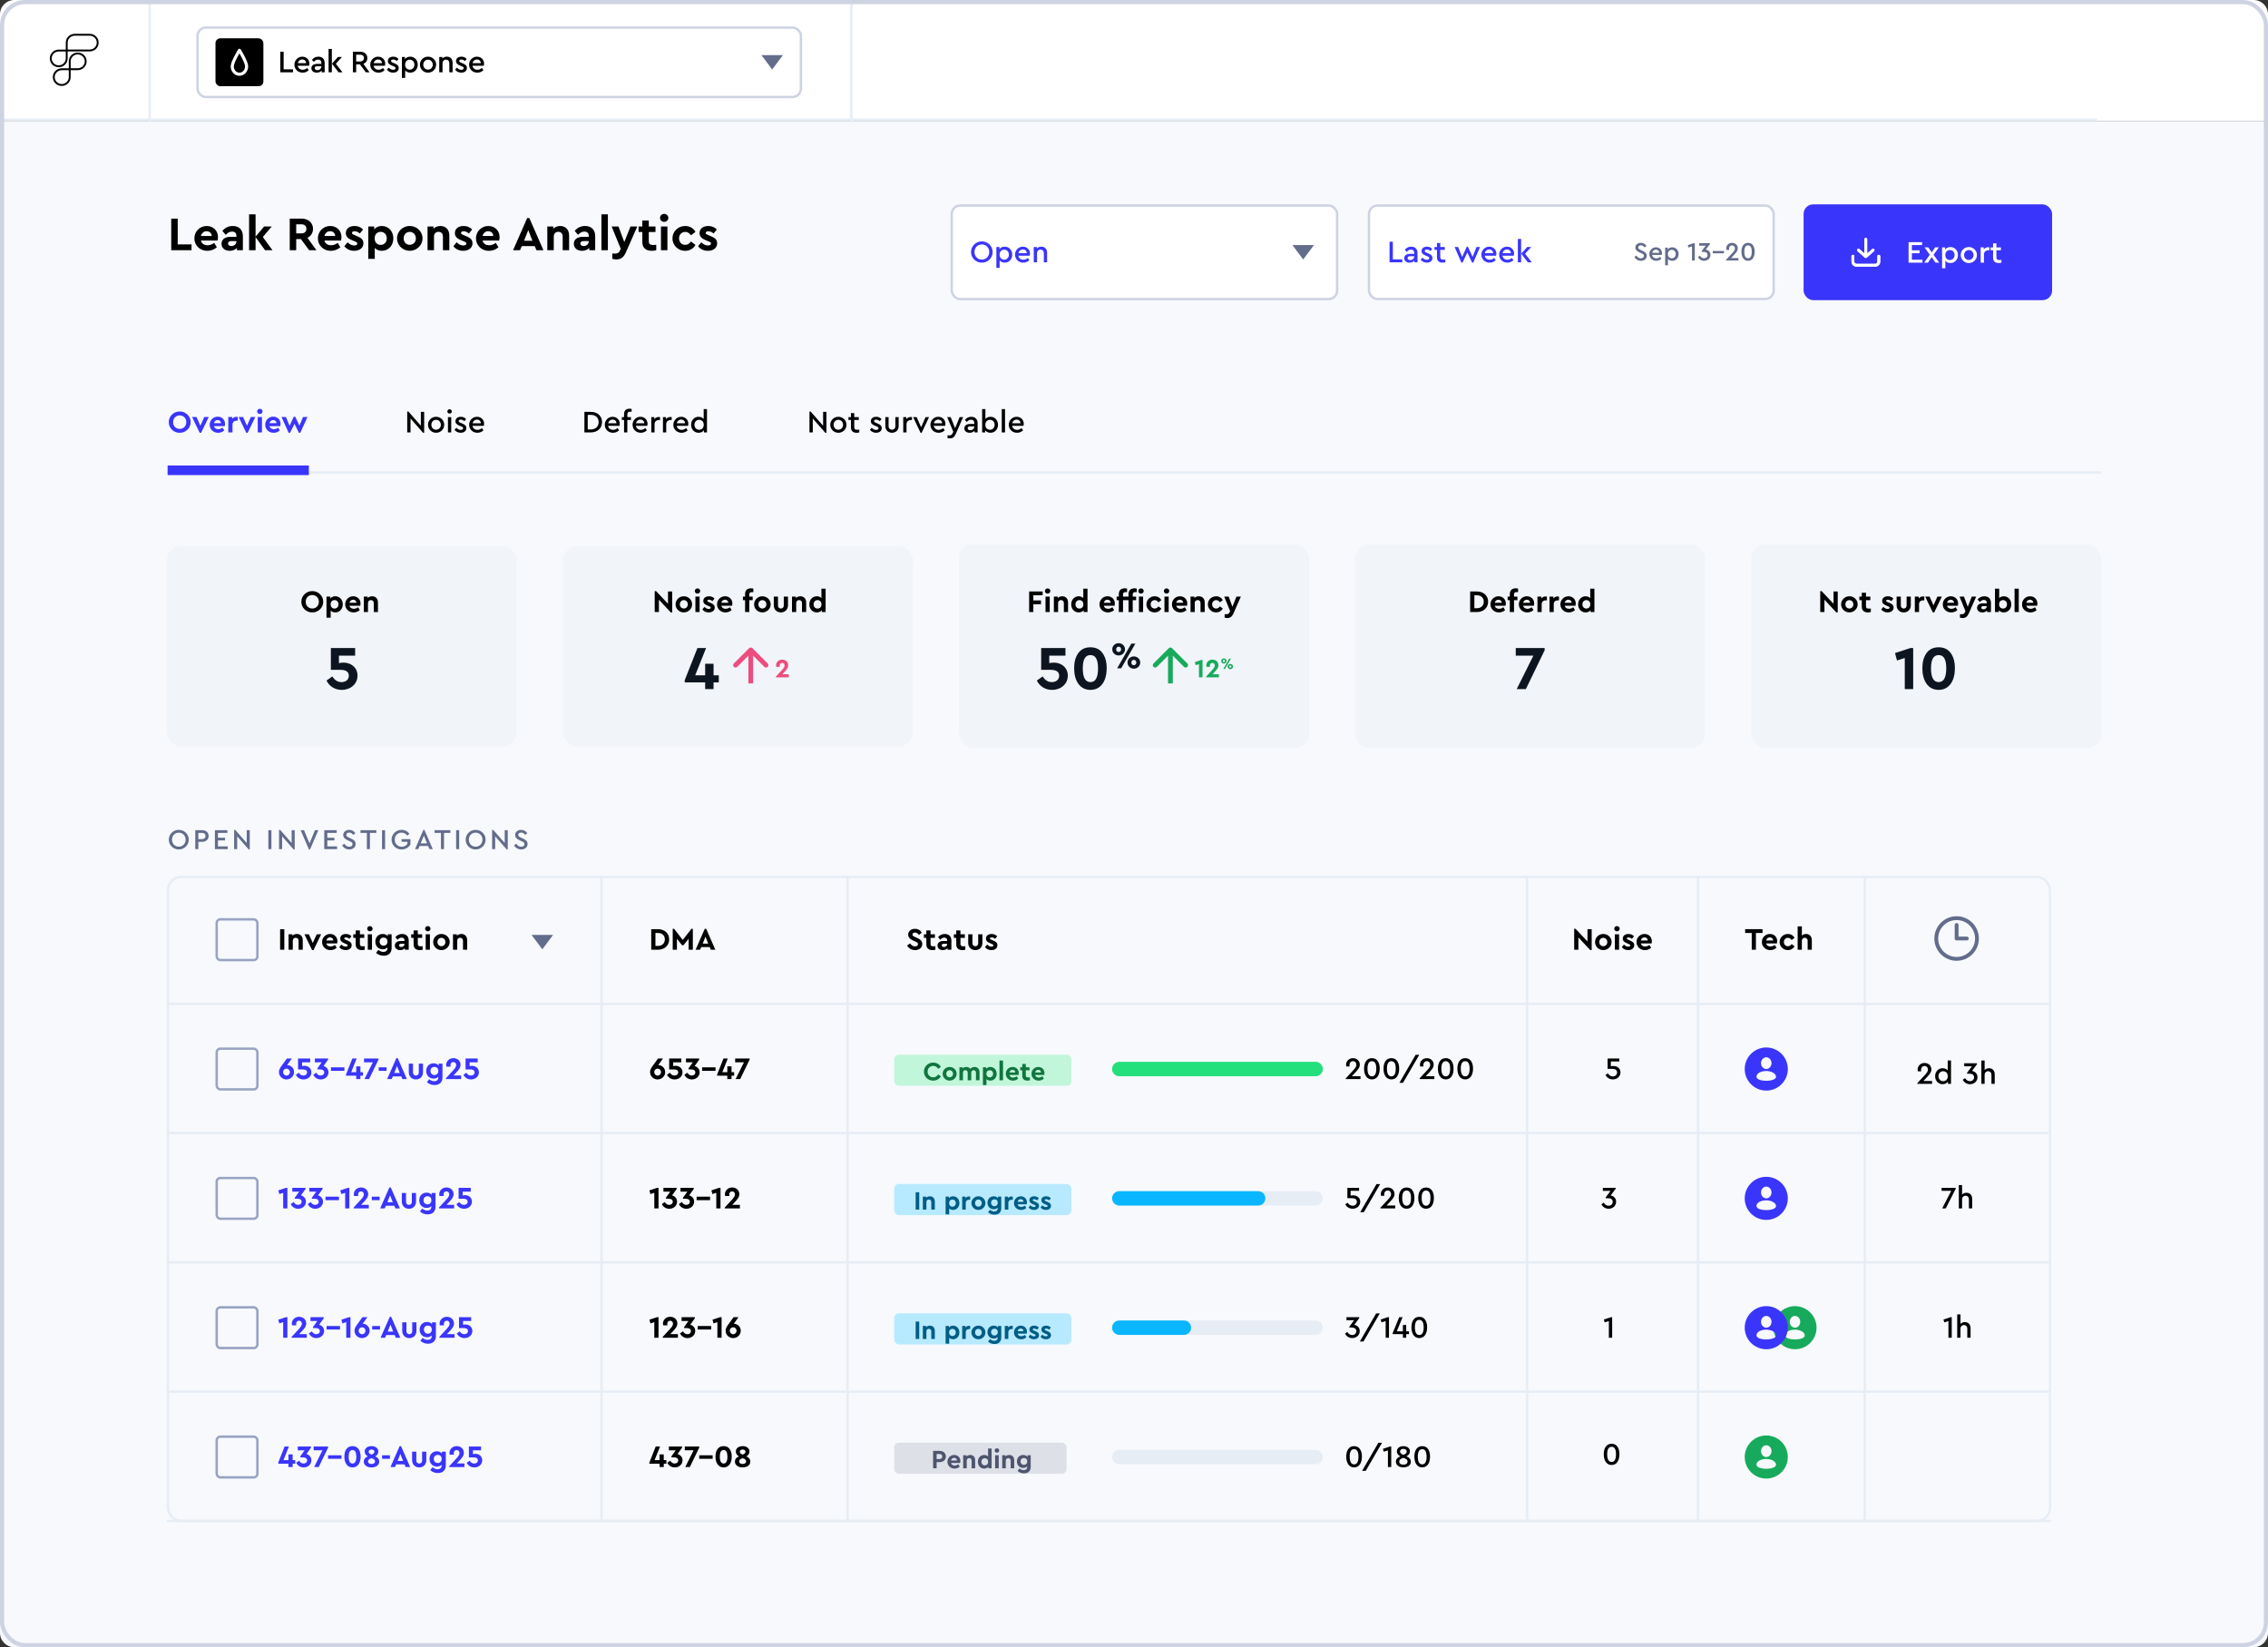 <?xml version="1.0" encoding="UTF-8"?>
<svg id="Layer_1" xmlns="http://www.w3.org/2000/svg" xmlns:xlink="http://www.w3.org/1999/xlink" version="1.1" viewBox="0 0 544 395">
  <rect x="0" y="0" width="544" height="395" fill="#333333" stroke="none"/>
  <!-- Generator: Adobe Illustrator 29.6.0, SVG Export Plug-In . SVG Version: 2.1.1 Build 207)  -->
  <defs>
    <style>
      .st0, .st1, .st2, .st3, .st4, .st5, .st6, .st7, .st8, .st9, .st10, .st11 {
        fill: none;
      }

      .st1 {
        stroke: #636c8b;
        stroke-width: .919px;
      }

      .st1, .st5 {
        stroke-linejoin: round;
      }

      .st1, .st5, .st7, .st8, .st11 {
        stroke-linecap: round;
      }

      .st12 {
        fill: #ed4d7e;
      }

      .st2, .st3, .st4, .st13 {
        stroke-width: .574px;
      }

      .st2, .st7 {
        stroke: #e7edf5;
      }

      .st14 {
        fill: #11743f;
      }

      .st3, .st13, .st6 {
        stroke: #ced3e2;
      }

      .st15 {
        fill: #3a35fb;
      }

      .st4 {
        stroke: #99a3c2;
      }

      .st16 {
        fill: #f7f9fd;
      }

      .st17 {
        fill: #b8eaff;
      }

      .st18 {
        clip-path: url(#clippath-1);
      }

      .st19 {
        clip-path: url(#clippath-2);
      }

      .st20 {
        fill: #0d1620;
      }

      .st5 {
        stroke: #fff;
        stroke-width: .747px;
      }

      .st13, .st21 {
        fill: #fff;
      }

      .st22 {
        fill: #636c8b;
      }

      .st7, .st8, .st11 {
        stroke-width: 3.446px;
      }

      .st8 {
        stroke: #24e07c;
      }

      .st9 {
        stroke: #000;
        stroke-miterlimit: 10;
        stroke-width: .452px;
      }

      .st23 {
        fill: #005d85;
      }

      .st24 {
        fill: #dee0e8;
      }

      .st25 {
        fill: #4e556e;
      }

      .st26 {
        fill: #c1f6da;
      }

      .st10 {
        stroke: #3a35fb;
        stroke-width: 2.297px;
      }

      .st11 {
        stroke: #0ab6ff;
      }

      .st27 {
        fill: #f1f4f9;
      }

      .st28 {
        fill: #18aa5c;
      }

      .st29 {
        clip-path: url(#clippath);
      }
    </style>
    <clipPath id="clippath">
      <rect class="st0" x="444.095" y="57.045" width="6.892" height="6.892"/>
    </clipPath>
    <clipPath id="clippath-1">
      <rect class="st0" x="444.095" y="57.045" width="6.892" height="6.892"/>
    </clipPath>
    <clipPath id="clippath-2">
      <rect class="st0" x="444.095" y="57.045" width="6.892" height="6.892"/>
    </clipPath>
  </defs>
  <path class="st21" d="M0,3.446C0,1.543,1.543,0,3.446,0h537.108c1.903,0,3.446,1.543,3.446,3.446v25.554H0V3.446Z"/>
  <path class="st16" d="M0,29h544v362.554c0,1.903-1.543,3.446-3.446,3.446H3.446c-1.903,0-3.446-1.543-3.446-3.446V29Z"/>
  <line class="st2" y1="28.713" x2="503" y2="28.713"/>
  <line class="st2" x1="40" y1="271.713" x2="492" y2="271.713"/>
  <line class="st2" x1="40" y1="302.713" x2="492" y2="302.713"/>
  <line class="st2" x1="40" y1="333.713" x2="492" y2="333.713"/>
  <line class="st2" x1="40" y1="364.713" x2="492" y2="364.713"/>
  <line class="st2" x1="40" y1="240.713" x2="492" y2="240.713"/>
  <path class="st15" d="M70.531,257.083c0,1.007-.851,1.761-1.814,1.761-.948.015-1.829-.761-1.807-1.769,0-.194.03-.373.082-.538.112-.328.261-.552.59-1.007l1.232-1.703h1.187l-1.135,1.583h.03c.821-.022,1.657.717,1.635,1.673ZM69.531,257.083c0-.478-.358-.829-.814-.829s-.814.358-.814.829.358.836.814.836.814-.359.814-.836ZM74.686,257.135c0,1.008-.836,1.709-1.889,1.709-.836,0-1.493-.44-1.829-1.119l.702-.493c.291.448.62.679,1.098.679.508,0,.881-.291.881-.761s-.351-.71-1.008-.71h-1.15v-2.613h2.912v.911h-1.941v.896c.187-.037.373-.06.56-.06.851,0,1.665.56,1.665,1.561ZM78.788,257.142c0,.993-.836,1.702-1.859,1.702-.814,0-1.456-.44-1.792-1.119l.702-.493c.299.448.605.679,1.06.679.5,0,.859-.291.859-.761,0-.456-.351-.71-1.008-.71h-.62v-.261l1.03-1.441h-1.642v-.911h3.173v.269l-1.09,1.538c.336.09.612.269.844.53.231.261.343.59.343.978ZM79.384,256.784v-.844h3.225v.844h-3.225ZM87.074,257.097v.852h-.627v.806h-1.008v-.806h-2.449v-.269l1.523-3.853h1.038l-1.307,3.27h1.195v-1.381h1.008v1.381h.627ZM87.318,253.827h3.464v.269l-2.255,4.659h-1.097l2.001-4.017h-2.113v-.911ZM90.848,256.784v-.844h1.881v.844h-1.881ZM96.512,258.755l-.276-.642h-2.016l-.276.642h-1.082l2.202-5.017h.336l2.195,5.017h-1.083ZM95.885,257.284l-.657-1.665-.657,1.665h1.314ZM98.054,257.127v-2.068h1.008v2.15c0,.426.291.71.702.71.388,0,.687-.284.687-.71v-2.15h1.008v2.068c0,1.031-.732,1.717-1.695,1.717-.986,0-1.71-.686-1.71-1.717ZM105.207,255.059h.926v3.285c0,1.202-.754,1.844-1.911,1.844-.695,0-1.299-.231-1.815-.687l.53-.701c.411.306.755.478,1.202.478.598,0,.986-.299.986-.874v-.202c-.269.292-.657.441-1.127.441-1.023,0-1.77-.754-1.77-1.837,0-1.097.762-1.829,1.77-1.829.53,0,.948.194,1.209.545v-.463ZM105.14,256.791c0-.634-.418-.955-.933-.955-.545,0-.956.366-.956.963s.418.993.956.993c.507,0,.933-.366.933-1.001ZM108.767,257.896h1.837v.859l-3.636.007v-.216l1.762-1.911c.485-.531.694-.874.694-1.24,0-.425-.268-.724-.687-.724s-.694.306-.694.754c0,.09.015.209.037.358h-1.015c-.037-.134-.052-.276-.052-.418,0-.836.687-1.627,1.739-1.627.986,0,1.71.679,1.71,1.575,0,.336-.089.642-.269.933-.179.284-.44.613-.791.978l-.635.672ZM114.867,257.135c0,1.008-.836,1.709-1.889,1.709-.836,0-1.493-.44-1.829-1.119l.702-.493c.291.448.619.679,1.097.679.508,0,.881-.291.881-.761s-.351-.71-1.008-.71h-1.15v-2.613h2.912v.911h-1.941v.896c.187-.037.373-.06.56-.06.851,0,1.665.56,1.665,1.561Z"/>
  <path class="st15" d="M68.598,284.84h.336v4.928h-1.008v-3.733l-.933.298-.239-.888,1.844-.605ZM73.379,288.155c0,.993-.836,1.702-1.859,1.702-.814,0-1.456-.44-1.792-1.12l.702-.492c.299.447.605.679,1.06.679.5,0,.859-.291.859-.762,0-.455-.351-.709-1.008-.709h-.62v-.261l1.03-1.441h-1.643v-.911h3.173v.269l-1.09,1.538c.336.089.612.269.844.53.231.261.343.59.343.978ZM77.476,288.155c0,.993-.836,1.702-1.859,1.702-.814,0-1.456-.44-1.792-1.12l.702-.492c.299.447.605.679,1.06.679.5,0,.859-.291.859-.762,0-.455-.351-.709-1.008-.709h-.62v-.261l1.03-1.441h-1.643v-.911h3.173v.269l-1.09,1.538c.336.089.612.269.844.53.231.261.343.59.343.978ZM78.072,287.797v-.844h3.225v.844h-3.225ZM83.464,284.84h.336v4.928h-1.008v-3.733l-.933.298-.239-.888,1.844-.605ZM86.617,288.909h1.837v.859l-3.636.007v-.216l1.762-1.912c.485-.53.694-.873.694-1.239,0-.426-.269-.724-.687-.724s-.694.306-.694.754c0,.089.015.209.037.358h-1.015c-.037-.134-.052-.276-.052-.418,0-.836.687-1.628,1.74-1.628.985,0,1.71.68,1.71,1.576,0,.336-.09.642-.269.933-.179.284-.44.612-.791.978l-.635.672ZM89.178,287.797v-.844h1.882v.844h-1.882ZM94.843,289.768l-.276-.642h-2.016l-.276.642h-1.083l2.202-5.018h.336l2.195,5.018h-1.083ZM94.216,288.297l-.657-1.665-.657,1.665h1.314ZM96.384,288.14v-2.068h1.008v2.15c0,.426.291.709.702.709.388,0,.687-.283.687-.709v-2.15h1.008v2.068c0,1.03-.732,1.717-1.695,1.717-.985,0-1.71-.687-1.71-1.717ZM103.537,286.072h.926v3.285c0,1.202-.754,1.844-1.911,1.844-.694,0-1.299-.231-1.814-.687l.53-.702c.41.306.754.478,1.202.478.597,0,.985-.298.985-.873v-.202c-.268.291-.657.441-1.127.441-1.023,0-1.769-.754-1.769-1.837,0-1.098.761-1.829,1.769-1.829.53,0,.948.194,1.209.545v-.463ZM103.47,287.804c0-.635-.418-.956-.933-.956-.545,0-.956.366-.956.963s.419.993.956.993c.508,0,.933-.365.933-1ZM107.098,288.909h1.836v.859l-3.636.007v-.216l1.762-1.912c.486-.53.695-.873.695-1.239,0-.426-.269-.724-.687-.724s-.694.306-.694.754c0,.089.014.209.037.358h-1.016c-.037-.134-.052-.276-.052-.418,0-.836.687-1.628,1.74-1.628.985,0,1.709.68,1.709,1.576,0,.336-.089.642-.268.933-.179.284-.441.612-.792.978l-.634.672ZM113.197,288.147c0,1.008-.836,1.71-1.889,1.71-.836,0-1.493-.44-1.829-1.12l.702-.492c.291.447.62.679,1.098.679.507,0,.881-.291.881-.762s-.351-.709-1.008-.709h-1.15v-2.613h2.912v.911h-1.942v.896c.187-.038.374-.06.56-.06.852,0,1.665.56,1.665,1.56Z"/>
  <path class="st15" d="M68.598,315.852h.336v4.928h-1.008v-3.733l-.933.298-.239-.888,1.844-.605ZM71.751,319.921h1.837v.859l-3.636.007v-.216l1.762-1.912c.485-.53.694-.873.694-1.239,0-.425-.269-.724-.687-.724s-.694.306-.694.754c0,.09.015.209.037.358h-1.015c-.037-.134-.052-.276-.052-.418,0-.836.687-1.627,1.74-1.627.986,0,1.71.679,1.71,1.575,0,.336-.09.642-.269.933-.179.284-.44.612-.791.978l-.635.672ZM77.739,319.167c0,.993-.836,1.702-1.859,1.702-.814,0-1.456-.44-1.792-1.12l.702-.492c.299.448.605.679,1.06.679.5,0,.859-.291.859-.761,0-.456-.351-.71-1.008-.71h-.62v-.261l1.03-1.441h-1.643v-.911h3.173v.269l-1.09,1.538c.336.09.612.269.844.53.231.261.343.59.343.978ZM78.335,318.809v-.844h3.225v.844h-3.225ZM83.726,315.852h.336v4.928h-1.008v-3.733l-.933.298-.239-.888,1.844-.605ZM88.657,319.107c0,1.008-.851,1.762-1.814,1.762-.948.015-1.829-.761-1.807-1.769,0-.194.03-.373.082-.538.112-.328.261-.552.59-1.008l1.232-1.702h1.187l-1.135,1.583h.03c.821-.022,1.657.717,1.635,1.672ZM87.656,319.107c0-.477-.358-.828-.814-.828s-.814.358-.814.828.358.837.814.837.814-.359.814-.837ZM89.273,318.809v-.844h1.881v.844h-1.881ZM94.938,320.78l-.276-.642h-2.016l-.276.642h-1.083l2.203-5.017h.336l2.195,5.017h-1.083ZM94.311,319.309l-.657-1.665-.657,1.665h1.314ZM96.479,319.152v-2.068h1.008v2.15c0,.426.291.71.702.71.388,0,.687-.284.687-.71v-2.15h1.008v2.068c0,1.031-.732,1.717-1.695,1.717-.986,0-1.71-.686-1.71-1.717ZM103.632,317.084h.926v3.285c0,1.202-.754,1.844-1.911,1.844-.695,0-1.299-.231-1.814-.687l.53-.701c.41.306.754.477,1.202.477.597,0,.985-.298.985-.873v-.202c-.269.291-.657.441-1.127.441-1.023,0-1.77-.754-1.77-1.837,0-1.097.762-1.829,1.77-1.829.53,0,.948.194,1.209.545v-.463ZM103.565,318.816c0-.634-.418-.955-.933-.955-.545,0-.956.365-.956.963s.418.993.956.993c.508,0,.933-.366.933-1.001ZM107.192,319.921h1.837v.859l-3.636.007v-.216l1.762-1.912c.485-.53.695-.873.695-1.239,0-.425-.269-.724-.687-.724s-.695.306-.695.754c0,.09.015.209.038.358h-1.016c-.037-.134-.052-.276-.052-.418,0-.836.687-1.627,1.74-1.627.985,0,1.709.679,1.709,1.575,0,.336-.089.642-.268.933-.18.284-.441.612-.792.978l-.635.672ZM113.292,319.16c0,1.008-.836,1.709-1.889,1.709-.836,0-1.493-.44-1.829-1.12l.702-.492c.291.448.62.679,1.097.679.508,0,.881-.291.881-.761s-.351-.71-1.008-.71h-1.149v-2.613h2.911v.911h-1.941v.896c.187-.037.374-.06.56-.06.851,0,1.665.56,1.665,1.561Z"/>
  <path class="st15" d="M70.823,350.135v.851h-.627v.806h-1.008v-.806h-2.449v-.269l1.523-3.852h1.038l-1.307,3.27h1.195v-1.381h1.008v1.381h.627ZM74.691,350.18c0,.993-.836,1.702-1.859,1.702-.814,0-1.456-.44-1.792-1.12l.702-.493c.299.448.605.68,1.06.68.5,0,.859-.291.859-.762,0-.455-.351-.709-1.008-.709h-.62v-.261l1.03-1.441h-1.643v-.911h3.173v.269l-1.09,1.538c.336.089.612.268.844.53.231.261.343.59.343.978ZM75.236,346.865h3.464v.269l-2.255,4.658h-1.098l2.001-4.016h-2.113v-.911ZM78.692,349.821v-.843h3.225v.843h-3.225ZM82.596,349.291c0-.754.164-1.358.5-1.821.336-.463.821-.695,1.456-.695s1.12.232,1.448.695c.336.463.5,1.067.5,1.821,0,1.456-.657,2.591-1.949,2.591-1.299,0-1.956-1.135-1.956-2.591ZM85.463,349.299c0-1.045-.284-1.59-.911-1.59-.635,0-.918.545-.918,1.59,0,1.097.306,1.65.918,1.65.605,0,.911-.553.911-1.65ZM90.956,350.478c0,.859-.769,1.404-1.844,1.404-1.082,0-1.852-.545-1.852-1.404,0-.567.321-.978.971-1.239-.5-.291-.747-.672-.747-1.157,0-.411.149-.724.455-.956.306-.231.702-.351,1.172-.351s.859.12,1.165.351c.306.232.463.545.463.956,0,.485-.246.873-.739,1.157.635.261.956.68.956,1.239ZM88.425,348.127c0,.298.216.47.687.687.47-.217.687-.389.687-.695,0-.328-.291-.53-.687-.53s-.687.202-.687.538ZM89.956,350.441c0-.381-.276-.575-.844-.776-.567.209-.844.41-.844.776s.299.62.844.62.844-.254.844-.62ZM91.642,349.821v-.843h1.881v.843h-1.881ZM97.307,351.792l-.276-.642h-2.016l-.276.642h-1.083l2.202-5.017h.336l2.195,5.017h-1.083ZM96.68,350.322l-.657-1.665-.657,1.665h1.314ZM98.849,350.165v-2.068h1.008v2.15c0,.426.291.709.702.709.388,0,.686-.283.686-.709v-2.15h1.008v2.068c0,1.03-.731,1.717-1.694,1.717-.986,0-1.71-.687-1.71-1.717ZM106.002,348.097h.926v3.285c0,1.202-.754,1.844-1.912,1.844-.694,0-1.299-.231-1.814-.687l.53-.702c.411.306.754.478,1.202.478.597,0,.986-.299.986-.873v-.202c-.269.291-.657.44-1.128.44-1.022,0-1.769-.754-1.769-1.836,0-1.098.761-1.829,1.769-1.829.53,0,.949.194,1.21.545v-.463ZM105.935,349.829c0-.635-.418-.956-.934-.956-.545,0-.955.366-.955.963s.418.993.955.993c.508,0,.934-.365.934-1ZM109.562,350.934h1.837v.858l-3.636.008v-.217l1.762-1.911c.485-.53.694-.873.694-1.239,0-.426-.269-.724-.687-.724s-.694.306-.694.754c0,.089.015.209.037.358h-1.015c-.037-.134-.052-.276-.052-.418,0-.836.686-1.628,1.739-1.628.986,0,1.71.68,1.71,1.576,0,.336-.09.642-.269.933-.179.284-.44.612-.791.978l-.635.672ZM115.662,350.172c0,1.008-.837,1.71-1.889,1.71-.836,0-1.493-.44-1.829-1.12l.701-.493c.292.448.62.68,1.098.68.508,0,.881-.291.881-.762s-.351-.709-1.008-.709h-1.15v-2.613h2.912v.911h-1.941v.896c.186-.038.373-.06.56-.06.851,0,1.665.56,1.665,1.56Z"/>
  <rect class="st4" x="51.975" y="282.48" width="9.763" height="9.763" rx=".861" ry=".861"/>
  <rect class="st4" x="51.975" y="251.468" width="9.763" height="9.763" rx=".861" ry=".861"/>
  <rect class="st4" x="51.975" y="313.493" width="9.763" height="9.763" rx=".861" ry=".861"/>
  <rect class="st4" x="51.975" y="220.455" width="9.763" height="9.763" rx=".861" ry=".861"/>
  <rect class="st4" x="51.975" y="344.505" width="9.763" height="9.763" rx=".861" ry=".861"/>
  <rect class="st2" x="40.287" y="210.287" width="451.426" height="154.426" rx="3.159" ry="3.159"/>
  <path d="M67.187,227.742v-4.927h1.008v4.927h-1.008ZM72.616,225.45v2.292h-1.001v-2.157c0-.426-.276-.717-.687-.717s-.702.291-.702.717v2.157h-1.008v-3.695h.926v.335c.261-.261.642-.418,1.083-.418.859,0,1.389.59,1.389,1.486ZM75.957,224.047h1.068l-1.829,3.785h-.336l-1.829-3.785h1.06l.933,2.09.933-2.09ZM80.862,226.234h-2.591c.119.47.5.732,1.038.732.366,0,.709-.127,1.03-.374l.418.687c-.44.366-.933.553-1.478.553-1.142.022-2.046-.866-2.023-1.934-.022-1.068.866-1.956,1.934-1.934,1.023,0,1.74.754,1.74,1.718,0,.179-.022.365-.067.552ZM78.272,225.525h1.68c-.007-.456-.358-.747-.799-.747-.426,0-.769.291-.881.747ZM81.38,227.115l.508-.612c.321.336.672.5,1.038.5.269,0,.47-.104.47-.306,0-.157-.105-.217-.381-.336l-.396-.164c-.679-.277-1.008-.583-1.008-1.128,0-.694.553-1.105,1.359-1.105.552,0,.993.187,1.329.553l-.508.62c-.246-.232-.523-.351-.829-.351-.246,0-.396.089-.396.261,0,.142.097.209.388.328l.358.15c.717.291,1.038.582,1.038,1.127,0,.366-.134.657-.411.866-.269.209-.612.314-1.03.314-.65,0-1.195-.269-1.531-.717ZM87.488,226.899v.843c-.239.06-.47.09-.694.09-.933,0-1.478-.463-1.478-1.389v-1.545h-.582v-.851h.582v-.934h1.008v.934h1.045v.851h-1.045v1.456c0,.418.209.574.687.574.06,0,.216-.007.478-.029ZM88.219,227.742v-3.695h1.008v3.695h-1.008ZM88.078,222.703c0-.359.284-.627.642-.627s.649.268.649.627c0,.351-.291.619-.649.619s-.642-.268-.642-.619ZM93.009,224.047h.926v3.285c0,1.202-.754,1.844-1.911,1.844-.694,0-1.299-.232-1.814-.687l.53-.702c.411.306.754.478,1.202.478.597,0,.985-.299.985-.874v-.201c-.269.291-.657.44-1.127.44-1.023,0-1.769-.754-1.769-1.836,0-1.098.761-1.83,1.769-1.83.53,0,.948.195,1.21.545v-.462ZM92.942,225.779c0-.635-.418-.956-.933-.956-.545,0-.956.366-.956.963s.418.993.956.993c.508,0,.933-.366.933-1ZM98.033,225.547v2.195h-.926v-.358c-.269.276-.657.448-1.127.448-.784,0-1.277-.456-1.277-1.105,0-.665.538-1.075,1.396-1.075h.926v-.165c0-.41-.239-.649-.687-.649-.381,0-.65.157-.978.508l-.523-.62c.426-.508.963-.762,1.613-.762.963,0,1.583.56,1.583,1.583ZM97.025,226.361v-.045h-.791c-.328,0-.515.127-.515.373s.209.404.53.404c.441,0,.777-.306.777-.732ZM101.377,226.899v.843c-.239.06-.47.09-.694.09-.934,0-1.479-.463-1.479-1.389v-1.545h-.582v-.851h.582v-.934h1.008v.934h1.046v.851h-1.046v1.456c0,.418.209.574.687.574.06,0,.217-.007.478-.029ZM102.109,227.742v-3.695h1.008v3.695h-1.008ZM101.967,222.703c0-.359.284-.627.642-.627s.65.268.65.627c0,.351-.292.619-.65.619s-.642-.268-.642-.619ZM103.905,225.891c-.023-1.053.896-1.949,1.978-1.927,1.083-.015,2.009.874,1.986,1.927.023,1.052-.911,1.956-1.993,1.933-1.083.023-1.994-.881-1.971-1.933ZM106.839,225.898c0-.575-.411-1.015-.956-1.015-.56,0-.955.425-.955,1.015,0,.575.395,1.001.955,1.001.545,0,.956-.426.956-1.001ZM112.053,225.45v2.292h-1v-2.157c0-.426-.277-.717-.687-.717s-.702.291-.702.717v2.157h-1.008v-3.695h.926v.335c.261-.261.642-.418,1.082-.418.859,0,1.389.59,1.389,1.486Z"/>
  <line class="st2" x1="144.287" y1="210" x2="144.287" y2="365"/>
  <line class="st2" x1="203.287" y1="210" x2="203.287" y2="365"/>
  <path d="M217.581,226.742l.695-.523c.321.441.672.717,1.209.717.441,0,.702-.209.702-.545,0-.291-.157-.396-.627-.612l-.53-.239c-.754-.336-1.195-.762-1.195-1.419,0-.843.702-1.396,1.635-1.396.754,0,1.322.366,1.628.933l-.687.53c-.254-.38-.567-.567-.941-.567-.351,0-.612.172-.612.478,0,.261.157.381.575.567l.56.247c.829.365,1.217.776,1.217,1.441,0,.903-.739,1.478-1.725,1.478-.836,0-1.523-.426-1.904-1.09ZM224.366,226.899v.843c-.239.06-.471.09-.695.09-.933,0-1.478-.463-1.478-1.389v-1.545h-.582v-.851h.582v-.934h1.008v.934h1.045v.851h-1.045v1.456c0,.418.209.574.687.574.06,0,.217-.007.478-.029ZM228.196,225.547v2.195h-.926v-.358c-.269.276-.657.448-1.127.448-.784,0-1.277-.456-1.277-1.105,0-.665.538-1.075,1.396-1.075h.926v-.165c0-.41-.239-.649-.687-.649-.381,0-.649.157-.978.508l-.522-.62c.425-.508.963-.762,1.612-.762.963,0,1.583.56,1.583,1.583ZM227.188,226.361v-.045h-.791c-.329,0-.515.127-.515.373s.209.404.53.404c.44,0,.776-.306.776-.732ZM231.54,226.899v.843c-.239.06-.47.09-.694.09-.933,0-1.478-.463-1.478-1.389v-1.545h-.583v-.851h.583v-.934h1.007v.934h1.046v.851h-1.046v1.456c0,.418.209.574.687.574.06,0,.217-.007.478-.029ZM232.235,226.115v-2.068h1.008v2.15c0,.425.291.709.701.709.389,0,.687-.284.687-.709v-2.15h1.008v2.068c0,1.03-.732,1.717-1.695,1.717-.985,0-1.709-.687-1.709-1.717ZM236.267,227.115l.507-.612c.322.336.672.5,1.038.5.269,0,.471-.104.471-.306,0-.157-.105-.217-.381-.336l-.396-.164c-.679-.277-1.008-.583-1.008-1.128,0-.694.553-1.105,1.359-1.105.553,0,.993.187,1.329.553l-.508.62c-.246-.232-.522-.351-.828-.351-.247,0-.396.089-.396.261,0,.142.097.209.388.328l.358.15c.717.291,1.038.582,1.038,1.127,0,.366-.134.657-.41.866-.269.209-.613.314-1.031.314-.649,0-1.194-.269-1.53-.717Z"/>
  <rect class="st24" x="214.485" y="345.941" width="41.35" height="7.466" rx="1.149" ry="1.149"/>
  <path class="st25" d="M223.809,352.089v-4.169h1.566c.872,0,1.504.543,1.504,1.345,0,.796-.632,1.352-1.504,1.352h-.713v1.472h-.853ZM224.662,349.872h.713c.398,0,.632-.246.632-.607,0-.353-.246-.593-.632-.593h-.713v1.2ZM230.303,350.813h-2.192c.101.398.423.619.878.619.31,0,.6-.107.872-.316l.354.582c-.373.309-.79.467-1.251.467-.967.019-1.731-.733-1.712-1.636-.019-.903.733-1.655,1.636-1.636.865,0,1.472.638,1.472,1.453,0,.151-.019.309-.057.467ZM228.111,350.213h1.421c-.006-.385-.303-.632-.676-.632-.36,0-.65.247-.745.632ZM233.9,350.15v1.939h-.847v-1.825c0-.36-.233-.607-.581-.607s-.594.247-.594.607v1.825h-.853v-3.127h.784v.285c.221-.222.543-.354.916-.354.726,0,1.175.499,1.175,1.257ZM236.995,347.351h.853v4.738h-.783v-.385c-.209.297-.575.461-1.005.461-.872,0-1.516-.695-1.516-1.636s.644-1.636,1.516-1.636c.398,0,.708.126.935.372v-1.914ZM237.008,350.529c0-.556-.36-.866-.79-.866-.455,0-.809.348-.809.86,0,.524.348.865.809.865.43,0,.79-.297.79-.859ZM238.694,352.089v-3.127h.853v3.127h-.853ZM238.574,347.825c0-.303.24-.531.543-.531s.55.228.55.531c0,.297-.247.524-.55.524s-.543-.227-.543-.524ZM243.265,350.15v1.939h-.847v-1.825c0-.36-.233-.607-.581-.607s-.594.247-.594.607v1.825h-.853v-3.127h.784v.285c.221-.222.543-.354.916-.354.726,0,1.175.499,1.175,1.257ZM246.442,348.962h.784v2.78c0,1.017-.639,1.56-1.618,1.56-.587,0-1.099-.196-1.535-.581l.449-.594c.347.259.638.405,1.017.405.505,0,.834-.253.834-.74v-.17c-.228.246-.556.373-.954.373-.866,0-1.497-.638-1.497-1.554,0-.929.644-1.548,1.497-1.548.448,0,.802.164,1.023.461v-.392ZM246.385,350.428c0-.537-.353-.809-.789-.809-.462,0-.809.31-.809.815s.354.84.809.84c.429,0,.789-.309.789-.846Z"/>
  <rect class="st26" x="214.485" y="252.904" width="42.499" height="7.466" rx="1.149" ry="1.149"/>
  <path class="st14" d="M221.616,256.968c-.019-1.194,1.011-2.186,2.224-2.161.79,0,1.466.385,1.838,1.036l-.644.455c-.297-.468-.695-.701-1.194-.701-.777,0-1.345.581-1.345,1.377s.568,1.364,1.345,1.364c.499,0,.897-.233,1.194-.701l.644.455c-.36.651-1.042,1.036-1.844,1.036-1.219.025-2.243-.967-2.218-2.16ZM226.108,257.486c-.019-.891.758-1.649,1.674-1.63.916-.013,1.699.739,1.68,1.63.019.89-.77,1.655-1.686,1.636-.916.019-1.687-.746-1.668-1.636ZM228.591,257.492c0-.487-.348-.859-.809-.859-.474,0-.809.36-.809.859,0,.486.335.846.809.846.461,0,.809-.36.809-.846ZM234.948,257.113v1.939h-.853v-1.819c0-.373-.221-.607-.555-.607s-.575.24-.575.588v1.838h-.853v-1.819c0-.373-.221-.607-.556-.607-.348,0-.575.234-.575.607v1.819h-.853v-3.127h.784v.278c.208-.221.524-.347.884-.347.411,0,.72.151.929.448.246-.278.612-.448,1.042-.448.733,0,1.181.499,1.181,1.257ZM239.065,257.486c0,.935-.645,1.642-1.516,1.642-.379,0-.708-.133-.935-.379v1.44h-.853v-4.264h.783v.392c.209-.297.575-.461,1.005-.461.871,0,1.516.695,1.516,1.63ZM238.199,257.492c0-.524-.347-.866-.808-.866-.43,0-.79.297-.79.86,0,.555.354.865.79.865.454,0,.808-.347.808-.859ZM239.734,259.052v-4.738h.853v4.738h-.853ZM244.305,257.776h-2.192c.101.398.423.619.878.619.309,0,.6-.107.872-.316l.353.582c-.372.309-.789.467-1.251.467-.966.019-1.73-.733-1.712-1.636-.018-.904.733-1.655,1.637-1.636.865,0,1.472.638,1.472,1.453,0,.151-.019.309-.057.467ZM242.113,257.176h1.421c-.006-.385-.303-.632-.676-.632-.36,0-.651.247-.745.632ZM247.036,258.338v.714c-.202.051-.398.076-.588.076-.789,0-1.25-.392-1.25-1.175v-1.308h-.493v-.72h.493v-.79h.852v.79h.885v.72h-.885v1.232c0,.354.177.487.582.487.05,0,.183-.007.404-.026ZM250.468,257.776h-2.192c.101.398.423.619.878.619.309,0,.6-.107.872-.316l.353.582c-.372.309-.789.467-1.25.467-.967.019-1.731-.733-1.712-1.636-.019-.904.732-1.655,1.636-1.636.865,0,1.472.638,1.472,1.453,0,.151-.019.309-.057.467ZM248.276,257.176h1.421c-.006-.385-.303-.632-.676-.632-.36,0-.65.247-.745.632Z"/>
  <rect class="st17" x="214.485" y="283.916" width="42.499" height="7.466" rx="1.149" ry="1.149"/>
  <path class="st23" d="M219.632,290.064v-4.169h.852v4.169h-.852ZM224.226,288.125v1.939h-.847v-1.825c0-.36-.233-.607-.581-.607s-.594.247-.594.607v1.825h-.853v-3.127h.784v.285c.221-.221.543-.354.916-.354.726,0,1.175.499,1.175,1.257ZM230.121,288.498c0,.935-.644,1.642-1.516,1.642-.379,0-.707-.132-.935-.379v1.441h-.853v-4.265h.784v.392c.208-.297.575-.461,1.004-.461.872,0,1.516.695,1.516,1.63ZM229.256,288.504c0-.524-.348-.865-.809-.865-.429,0-.789.297-.789.859,0,.556.353.865.789.865.455,0,.809-.347.809-.859ZM232.711,286.937v.752h-.227c-.512,0-.841.278-.841.815v1.56h-.853v-3.127h.784v.373c.208-.259.512-.411.859-.411.107,0,.196.013.278.038ZM233.001,288.498c-.019-.891.758-1.649,1.674-1.63.916-.013,1.7.739,1.681,1.63.019.89-.771,1.655-1.687,1.636-.916.019-1.687-.746-1.668-1.636ZM235.484,288.504c0-.486-.348-.859-.809-.859-.474,0-.808.36-.808.859,0,.487.334.847.808.847.461,0,.809-.36.809-.847ZM239.378,286.937h.783v2.78c0,1.017-.638,1.56-1.617,1.56-.588,0-1.099-.195-1.535-.581l.448-.594c.348.259.638.405,1.017.405.506,0,.834-.253.834-.739v-.171c-.227.246-.556.373-.954.373-.865,0-1.497-.638-1.497-1.554,0-.929.645-1.548,1.497-1.548.449,0,.803.164,1.024.461v-.392ZM239.321,288.403c0-.537-.354-.809-.79-.809-.461,0-.808.31-.808.815s.353.841.808.841c.43,0,.79-.31.79-.847ZM242.927,286.937v.752h-.227c-.512,0-.84.278-.84.815v1.56h-.853v-3.127h.783v.373c.209-.259.512-.411.859-.411.108,0,.196.013.278.038ZM246.269,288.788h-2.192c.101.398.423.619.878.619.309,0,.6-.107.872-.315l.353.581c-.372.309-.789.467-1.251.467-.966.019-1.731-.733-1.712-1.636-.019-.903.733-1.655,1.637-1.636.865,0,1.472.638,1.472,1.453,0,.151-.019.309-.057.467ZM244.077,288.188h1.421c-.006-.385-.303-.632-.676-.632-.36,0-.651.247-.745.632ZM246.707,289.534l.429-.518c.272.284.569.423.878.423.228,0,.398-.088.398-.259,0-.133-.088-.183-.322-.284l-.335-.139c-.574-.234-.852-.493-.852-.954,0-.588.467-.935,1.149-.935.468,0,.841.158,1.125.467l-.43.525c-.208-.196-.442-.297-.701-.297-.208,0-.335.076-.335.221,0,.12.082.177.329.278l.303.126c.606.247.878.493.878.954,0,.31-.114.556-.347.733-.228.177-.518.265-.872.265-.55,0-1.011-.227-1.295-.606ZM249.582,289.534l.429-.518c.272.284.569.423.878.423.228,0,.398-.088.398-.259,0-.133-.088-.183-.322-.284l-.335-.139c-.575-.234-.853-.493-.853-.954,0-.588.468-.935,1.15-.935.468,0,.84.158,1.125.467l-.43.525c-.208-.196-.442-.297-.701-.297-.209,0-.335.076-.335.221,0,.12.082.177.329.278l.303.126c.606.247.878.493.878.954,0,.31-.114.556-.347.733-.228.177-.519.265-.872.265-.55,0-1.011-.227-1.295-.606Z"/>
  <rect class="st17" x="214.485" y="314.928" width="42.499" height="7.466" rx="1.149" ry="1.149"/>
  <path class="st23" d="M219.632,321.077v-4.17h.852v4.17h-.852ZM224.226,319.137v1.94h-.847v-1.826c0-.36-.233-.607-.581-.607s-.594.247-.594.607v1.826h-.853v-3.127h.784v.284c.221-.221.543-.354.916-.354.726,0,1.175.499,1.175,1.257ZM230.121,319.51c0,.935-.644,1.642-1.516,1.642-.379,0-.707-.132-.935-.379v1.441h-.853v-4.264h.784v.391c.208-.297.575-.461,1.004-.461.872,0,1.516.695,1.516,1.63ZM229.256,319.516c0-.524-.348-.865-.809-.865-.429,0-.789.297-.789.859,0,.556.353.865.789.865.455,0,.809-.347.809-.859ZM232.711,317.95v.751h-.227c-.512,0-.841.278-.841.815v1.561h-.853v-3.127h.784v.372c.208-.259.512-.41.859-.41.107,0,.196.012.278.038ZM233.001,319.51c-.019-.891.758-1.649,1.674-1.63.916-.013,1.7.739,1.681,1.63.019.891-.771,1.655-1.687,1.636-.916.019-1.687-.745-1.668-1.636ZM235.484,319.516c0-.486-.348-.859-.809-.859-.474,0-.808.36-.808.859,0,.487.334.847.808.847.461,0,.809-.36.809-.847ZM239.378,317.95h.783v2.779c0,1.017-.638,1.561-1.617,1.561-.588,0-1.099-.196-1.535-.582l.448-.593c.348.259.638.404,1.017.404.506,0,.834-.253.834-.739v-.171c-.227.247-.556.373-.954.373-.865,0-1.497-.638-1.497-1.554,0-.929.645-1.548,1.497-1.548.449,0,.803.164,1.024.461v-.391ZM239.321,319.415c0-.537-.354-.808-.79-.808-.461,0-.808.309-.808.815s.353.84.808.84c.43,0,.79-.31.79-.847ZM242.927,317.95v.751h-.227c-.512,0-.84.278-.84.815v1.561h-.853v-3.127h.783v.372c.209-.259.512-.41.859-.41.108,0,.196.012.278.038ZM246.269,319.801h-2.192c.101.398.423.619.878.619.309,0,.6-.108.872-.316l.353.581c-.372.31-.789.467-1.251.467-.966.019-1.731-.732-1.712-1.636-.019-.903.733-1.655,1.637-1.636.865,0,1.472.638,1.472,1.453,0,.152-.019.31-.057.468ZM244.077,319.2h1.421c-.006-.385-.303-.631-.676-.631-.36,0-.651.246-.745.631ZM246.707,320.546l.429-.518c.272.284.569.423.878.423.228,0,.398-.088.398-.259,0-.132-.088-.183-.322-.284l-.335-.139c-.574-.234-.852-.493-.852-.954,0-.587.467-.935,1.149-.935.468,0,.841.158,1.125.468l-.43.524c-.208-.196-.442-.297-.701-.297-.208,0-.335.076-.335.221,0,.12.082.177.329.278l.303.126c.606.247.878.493.878.954,0,.31-.114.556-.347.733-.228.177-.518.265-.872.265-.55,0-1.011-.227-1.295-.606ZM249.582,320.546l.429-.518c.272.284.569.423.878.423.228,0,.398-.088.398-.259,0-.132-.088-.183-.322-.284l-.335-.139c-.575-.234-.853-.493-.853-.954,0-.587.468-.935,1.15-.935.468,0,.84.158,1.125.468l-.43.524c-.208-.196-.442-.297-.701-.297-.209,0-.335.076-.335.221,0,.12.082.177.329.278l.303.126c.606.247.878.493.878.954,0,.31-.114.556-.347.733-.228.177-.519.265-.872.265-.55,0-1.011-.227-1.295-.606Z"/>
  <line class="st2" x1="366.287" y1="210" x2="366.287" y2="365"/>
  <line class="st2" x1="407.287" y1="210" x2="407.287" y2="365"/>
  <path d="M380.77,222.815h1.008v5.017h-.336l-2.852-3.046v2.956h-1.008v-5.017h.329l2.859,3.031v-2.941ZM382.592,225.891c-.023-1.053.896-1.949,1.978-1.927,1.083-.015,2.009.874,1.986,1.927.023,1.052-.911,1.956-1.993,1.933-1.083.023-1.994-.881-1.971-1.933ZM385.526,225.898c0-.575-.411-1.015-.956-1.015-.56,0-.955.425-.955,1.015,0,.575.395,1.001.955,1.001.545,0,.956-.426.956-1.001ZM387.343,227.742v-3.695h1.008v3.695h-1.008ZM387.201,222.703c0-.359.284-.627.642-.627s.65.268.65.627c0,.351-.291.619-.65.619s-.642-.268-.642-.619ZM389.012,227.115l.508-.612c.321.336.672.5,1.038.5.268,0,.47-.104.47-.306,0-.157-.105-.217-.381-.336l-.395-.164c-.68-.277-1.008-.583-1.008-1.128,0-.694.552-1.105,1.358-1.105.553,0,.993.187,1.329.553l-.507.62c-.247-.232-.523-.351-.829-.351-.246,0-.396.089-.396.261,0,.142.097.209.388.328l.359.15c.717.291,1.038.582,1.038,1.127,0,.366-.135.657-.411.866-.269.209-.612.314-1.03.314-.65,0-1.195-.269-1.531-.717ZM396.143,226.234h-2.591c.12.47.5.732,1.038.732.366,0,.709-.127,1.03-.374l.418.687c-.44.366-.933.553-1.478.553-1.142.022-2.046-.866-2.023-1.934-.023-1.068.866-1.956,1.933-1.934,1.023,0,1.74.754,1.74,1.718,0,.179-.022.365-.067.552ZM393.552,225.525h1.68c-.008-.456-.358-.747-.799-.747-.426,0-.769.291-.881.747Z"/>
  <path d="M388.682,257.165c0,.993-.836,1.672-1.814,1.672-.814,0-1.433-.426-1.769-1.06l.552-.396c.299.456.665.732,1.195.732.59,0,1.023-.366,1.023-.933,0-.56-.411-.874-1.135-.874h-1.135v-2.479h2.807v.71h-2.031v1.157c.195-.045.404-.067.628-.067.881,0,1.679.545,1.679,1.538Z"/>
  <path d="M387.642,288.185c0,1-.829,1.665-1.8,1.665-.798,0-1.403-.433-1.732-1.068l.553-.388c.298.455.649.732,1.157.732.59,0,1.008-.374,1.008-.934s-.411-.866-1.135-.866h-.545v-.216l1.15-1.546h-1.837v-.724h3.069v.217l-1.195,1.612c.366.06.672.224.926.485.254.262.381.605.381,1.031Z"/>
  <path d="M386.415,315.852h.276v4.928h-.791v-3.995l-1.001.322-.194-.695,1.71-.56Z"/>
  <path d="M384.677,348.71c0-.747.157-1.352.478-1.807.321-.463.784-.694,1.403-.694s1.083.231,1.397.686c.321.456.477,1.061.477,1.815,0,1.456-.604,2.59-1.874,2.59-1.261,0-1.881-1.134-1.881-2.59ZM387.611,348.717c0-1.187-.351-1.784-1.053-1.784-.709,0-1.06.597-1.06,1.784,0,1.165.336,1.859,1.06,1.859s1.053-.694,1.053-1.859Z"/>
  <path d="M326.263,288.177c0,.993-.836,1.673-1.815,1.673-.813,0-1.433-.426-1.769-1.06l.553-.396c.298.455.664.732,1.194.732.59,0,1.023-.366,1.023-.934,0-.56-.411-.873-1.135-.873h-1.135v-2.479h2.807v.709h-2.03v1.158c.194-.045.403-.068.627-.068.881,0,1.68.545,1.68,1.538ZM326.262,290.671l3.905-6.727h.873l-3.905,6.727h-.873ZM332.573,289.081h2.083v.687h-3.531v-.18l1.754-1.888c.545-.575.784-.934.784-1.352,0-.5-.321-.866-.821-.866s-.836.388-.836.896c0,.105.015.231.037.381h-.799c-.037-.135-.052-.276-.052-.426,0-.806.65-1.575,1.657-1.575.941,0,1.636.664,1.636,1.53,0,.336-.09.643-.269.919-.172.276-.433.59-.777.955l-.866.919ZM335.509,287.259c0-.747.157-1.351.478-1.807.321-.463.784-.694,1.404-.694s1.082.231,1.396.687c.321.455.478,1.06.478,1.814,0,1.456-.605,2.591-1.874,2.591-1.262,0-1.882-1.135-1.882-2.591ZM338.443,287.266c0-1.187-.35-1.784-1.052-1.784-.71,0-1.06.597-1.06,1.784,0,1.165.336,1.86,1.06,1.86s1.052-.695,1.052-1.86ZM340.176,287.259c0-.747.156-1.351.477-1.807.321-.463.784-.694,1.404-.694s1.083.231,1.396.687c.321.455.478,1.06.478,1.814,0,1.456-.605,2.591-1.874,2.591-1.262,0-1.881-1.135-1.881-2.591ZM343.11,287.266c0-1.187-.351-1.784-1.053-1.784-.709,0-1.06.597-1.06,1.784,0,1.165.336,1.86,1.06,1.86s1.053-.695,1.053-1.86Z"/>
  <path d="M326.143,319.197c0,1-.828,1.665-1.799,1.665-.799,0-1.404-.433-1.732-1.068l.552-.388c.299.455.65.732,1.158.732.589,0,1.007-.374,1.007-.934s-.41-.866-1.134-.866h-.545v-.216l1.149-1.546h-1.836v-.724h3.068v.217l-1.194,1.612c.366.06.672.224.926.486.253.261.38.604.38,1.03ZM326.174,321.683l3.905-6.727h.874l-3.905,6.727h-.874ZM332.882,315.852h.276v4.928h-.791v-3.995l-1.001.322-.194-.695,1.71-.56ZM337.963,319.242v.679h-.672v.859h-.791v-.859h-2.464v-.216l1.576-3.853h.813l-1.396,3.39h1.471v-1.516h.791v1.516h.672ZM338.55,318.271c0-.746.156-1.351.477-1.807.322-.462.784-.694,1.404-.694s1.083.232,1.396.687c.321.455.478,1.06.478,1.814,0,1.456-.605,2.591-1.874,2.591-1.262,0-1.881-1.135-1.881-2.591ZM341.484,318.279c0-1.187-.351-1.785-1.053-1.785-.709,0-1.06.598-1.06,1.785,0,1.164.336,1.859,1.06,1.859s1.053-.695,1.053-1.859Z"/>
  <path d="M322.911,349.284c0-.747.156-1.351.477-1.807.321-.463.784-.694,1.404-.694s1.082.231,1.396.687c.321.455.478,1.06.478,1.814,0,1.456-.605,2.591-1.874,2.591-1.262,0-1.881-1.135-1.881-2.591ZM325.845,349.291c0-1.187-.351-1.784-1.053-1.784-.709,0-1.06.597-1.06,1.784,0,1.165.336,1.859,1.06,1.859s1.053-.694,1.053-1.859ZM326.714,352.696l3.905-6.727h.873l-3.905,6.727h-.873ZM333.421,346.865h.276v4.927h-.791v-3.994l-1,.321-.194-.694,1.709-.56ZM338.406,350.508c0,.829-.732,1.367-1.784,1.367-1.061,0-1.8-.538-1.8-1.367,0-.627.411-1.037,1.068-1.276-.538-.292-.836-.657-.836-1.187,0-.396.149-.71.44-.926.299-.224.672-.336,1.128-.336.447,0,.821.112,1.112.336.291.216.44.53.44.926,0,.515-.291.895-.836,1.187.65.239,1.068.649,1.068,1.276ZM335.808,348.074c0,.359.246.553.806.799.56-.239.806-.433.806-.799,0-.395-.328-.642-.798-.642-.478,0-.814.247-.814.642ZM337.607,350.478c0-.447-.336-.664-.993-.903-.657.232-.993.463-.993.903,0,.448.366.74,1.001.74s.985-.292.985-.74ZM339.25,349.284c0-.747.156-1.351.477-1.807.321-.463.784-.694,1.404-.694s1.083.231,1.396.687c.321.455.478,1.06.478,1.814,0,1.456-.605,2.591-1.874,2.591-1.262,0-1.881-1.135-1.881-2.591ZM342.184,349.291c0-1.187-.351-1.784-1.053-1.784-.709,0-1.06.597-1.06,1.784,0,1.165.336,1.859,1.06,1.859s1.053-.694,1.053-1.859Z"/>
  <path class="st7" d="M268.471,287.362h47.093"/>
  <path class="st7" d="M268.471,318.375h47.093"/>
  <path class="st7" d="M268.471,349.387h47.093"/>
  <path d="M324.247,258.068h2.083v.687h-3.531v-.179l1.754-1.889c.545-.575.784-.933.784-1.352,0-.5-.321-.866-.821-.866s-.837.389-.837.896c0,.105.015.232.038.381h-.799c-.037-.134-.052-.276-.052-.425,0-.807.649-1.576,1.657-1.576.941,0,1.635.665,1.635,1.531,0,.336-.089.642-.269.918-.171.276-.433.59-.776.956l-.866.918ZM327.183,256.246c0-.746.157-1.351.478-1.806.321-.463.784-.695,1.403-.695s1.083.232,1.397.687c.321.456.477,1.06.477,1.814,0,1.456-.604,2.591-1.874,2.591-1.261,0-1.881-1.135-1.881-2.591ZM330.117,256.254c0-1.187-.351-1.785-1.053-1.785-.709,0-1.06.598-1.06,1.785,0,1.164.336,1.859,1.06,1.859s1.053-.695,1.053-1.859ZM331.849,256.246c0-.746.157-1.351.478-1.806.321-.463.784-.695,1.404-.695s1.082.232,1.396.687c.321.456.478,1.06.478,1.814,0,1.456-.605,2.591-1.874,2.591-1.262,0-1.882-1.135-1.882-2.591ZM334.783,256.254c0-1.187-.351-1.785-1.052-1.785-.71,0-1.06.598-1.06,1.785,0,1.164.335,1.859,1.06,1.859s1.052-.695,1.052-1.859ZM335.653,259.658l3.904-6.727h.874l-3.905,6.727h-.873ZM341.964,258.068h2.083v.687h-3.531v-.179l1.754-1.889c.545-.575.784-.933.784-1.352,0-.5-.321-.866-.821-.866s-.836.389-.836.896c0,.105.015.232.037.381h-.799c-.037-.134-.052-.276-.052-.425,0-.807.649-1.576,1.657-1.576.941,0,1.635.665,1.635,1.531,0,.336-.089.642-.268.918-.172.276-.433.59-.777.956l-.866.918ZM344.9,256.246c0-.746.157-1.351.478-1.806.321-.463.784-.695,1.404-.695s1.082.232,1.396.687c.321.456.478,1.06.478,1.814,0,1.456-.605,2.591-1.874,2.591-1.262,0-1.882-1.135-1.882-2.591ZM347.834,256.254c0-1.187-.351-1.785-1.052-1.785-.71,0-1.061.598-1.061,1.785,0,1.164.336,1.859,1.061,1.859s1.052-.695,1.052-1.859ZM349.566,256.246c0-.746.157-1.351.478-1.806.321-.463.784-.695,1.404-.695s1.082.232,1.396.687c.321.456.478,1.06.478,1.814,0,1.456-.605,2.591-1.874,2.591-1.262,0-1.882-1.135-1.882-2.591ZM352.5,256.254c0-1.187-.35-1.785-1.052-1.785-.709,0-1.06.598-1.06,1.785,0,1.164.336,1.859,1.06,1.859s1.052-.695,1.052-1.859Z"/>
  <line class="st2" x1="447.287" y1="210" x2="447.287" y2="365"/>
  <path class="st7" d="M268.471,256.349h47.093"/>
  <path d="M461.343,259.216h2.083v.687h-3.531v-.179l1.754-1.889c.545-.575.784-.933.784-1.351,0-.5-.321-.866-.821-.866s-.836.388-.836.896c0,.104.014.231.037.381h-.799c-.037-.135-.052-.277-.052-.426,0-.806.649-1.575,1.657-1.575.941,0,1.635.664,1.635,1.53,0,.336-.089.642-.269.918-.171.277-.433.59-.776.956l-.866.918ZM467.176,254.304h.791v5.599h-.731v-.522c-.269.38-.74.604-1.285.604-1.03,0-1.791-.828-1.791-1.911-.023-1.067.776-1.941,1.791-1.919.508,0,.949.195,1.225.53v-2.381ZM467.191,258.074c0-.791-.538-1.202-1.105-1.202-.627,0-1.128.493-1.128,1.195s.478,1.202,1.128,1.202c.575,0,1.105-.396,1.105-1.195ZM474.314,258.321c0,1-.828,1.664-1.799,1.664-.799,0-1.404-.433-1.732-1.067l.552-.388c.299.455.65.731,1.158.731.589,0,1.008-.373,1.008-.933s-.411-.866-1.135-.866h-.545v-.217l1.149-1.545h-1.836v-.724h3.068v.216l-1.194,1.613c.366.06.672.224.926.485.253.262.38.605.38,1.031ZM478.45,257.611v2.292h-.784v-2.18c0-.507-.313-.851-.799-.851s-.836.351-.836.851v2.18h-.784v-5.599h.784v2.299c.247-.291.62-.448,1.06-.448.837,0,1.359.59,1.359,1.456Z"/>
  <path d="M465.713,284.84h3.382v.217l-2.382,4.711h-.859l2.173-4.219h-2.314v-.709ZM473.042,287.476v2.292h-.784v-2.18c0-.508-.314-.852-.799-.852s-.836.351-.836.852v2.18h-.784v-5.6h.784v2.3c.246-.292.62-.448,1.06-.448.836,0,1.359.589,1.359,1.456Z"/>
  <path d="M467.866,315.852h.276v4.928h-.791v-3.995l-1,.322-.194-.695,1.709-.56ZM472.657,318.488v2.292h-.784v-2.18c0-.508-.314-.851-.799-.851s-.836.351-.836.851v2.18h-.784v-5.6h.784v2.3c.246-.291.619-.448,1.06-.448.836,0,1.359.59,1.359,1.456Z"/>
  <path class="st1" d="M469.313,221.795v3.255h2.441M474.195,225.05c0,2.696-2.186,4.881-4.882,4.881s-4.881-2.185-4.881-4.881,2.185-4.882,4.881-4.882,4.882,2.186,4.882,4.882Z"/>
  <path d="M420.166,227.742v-4.017h-1.575v-.91h4.166v.91h-1.583v4.017h-1.008ZM426.211,226.234h-2.59c.119.47.5.732,1.037.732.366,0,.71-.127,1.031-.374l.418.687c-.441.366-.933.553-1.478.553-1.143.022-2.046-.866-2.024-1.934-.022-1.068.866-1.956,1.934-1.934,1.023,0,1.74.754,1.74,1.718,0,.179-.023.365-.068.552ZM423.621,225.525h1.679c-.007-.456-.358-.747-.798-.747-.426,0-.769.291-.881.747ZM426.856,225.891c0-1.083.881-1.927,1.978-1.927.725,0,1.285.344,1.606.911l-.702.545c-.232-.336-.5-.537-.889-.537-.567,0-.97.433-.97,1.008,0,.589.403,1.015.97,1.015.381,0,.65-.194.889-.53l.702.537c-.321.568-.889.919-1.606.919-1.082.022-1.993-.874-1.978-1.941ZM434.581,225.45v2.292h-1v-2.15c0-.426-.276-.717-.687-.717s-.702.291-.702.717v2.15h-1.008v-5.599h1.008v2.217c.247-.246.605-.396,1.016-.396.836,0,1.373.59,1.373,1.486Z"/>
  <path class="st15" d="M423.655,251.181c-2.852,0-5.169,2.316-5.169,5.168s2.317,5.169,5.169,5.169,5.169-2.317,5.169-5.169-2.317-5.168-5.169-5.168ZM423.655,253.528c.693,0,1.259.632,1.259,1.411s-.566,1.41-1.259,1.41-1.259-.632-1.259-1.41.566-1.411,1.259-1.411ZM423.655,259.165c-1.344,0-2.347-.377-2.347-.979,0-.876,1.173-1.368,2.347-1.368s2.347.589,2.347,1.368c0,.596-1.009.979-2.347.979Z"/>
  <path class="st15" d="M423.655,282.193c-2.852,0-5.169,2.317-5.169,5.169s2.317,5.168,5.169,5.168,5.169-2.316,5.169-5.168-2.317-5.169-5.169-5.169ZM423.655,284.54c.693,0,1.259.633,1.259,1.411s-.566,1.411-1.259,1.411-1.259-.633-1.259-1.411.566-1.411,1.259-1.411ZM423.655,290.177c-1.344,0-2.347-.377-2.347-.979,0-.876,1.173-1.368,2.347-1.368s2.347.59,2.347,1.368c0,.596-1.009.979-2.347.979Z"/>
  <path class="st28" d="M423.655,344.218c-2.852,0-5.169,2.317-5.169,5.169s2.317,5.169,5.169,5.169,5.169-2.317,5.169-5.169-2.317-5.169-5.169-5.169ZM423.655,346.565c.693,0,1.259.633,1.259,1.411s-.566,1.411-1.259,1.411-1.259-.632-1.259-1.411.566-1.411,1.259-1.411ZM423.655,352.202c-1.344,0-2.347-.377-2.347-.979,0-.875,1.173-1.368,2.347-1.368s2.347.59,2.347,1.368c0,.596-1.009.979-2.347.979Z"/>
  <path class="st28" d="M430.547,313.206c-2.852,0-5.169,2.316-5.169,5.168s2.317,5.169,5.169,5.169,5.168-2.317,5.168-5.169-2.316-5.168-5.168-5.168ZM430.547,315.553c.693,0,1.258.632,1.258,1.411s-.565,1.41-1.258,1.41-1.259-.632-1.259-1.41.565-1.411,1.259-1.411ZM430.547,321.19c-1.344,0-2.348-.377-2.348-.979,0-.876,1.174-1.368,2.348-1.368s2.347.589,2.347,1.368c0,.596-1.01.979-2.347.979Z"/>
  <path class="st15" d="M423.655,313.206c-2.852,0-5.169,2.316-5.169,5.168s2.317,5.169,5.169,5.169,5.169-2.317,5.169-5.169-2.317-5.168-5.169-5.168ZM423.655,315.553c.693,0,1.259.632,1.259,1.411s-.566,1.41-1.259,1.41-1.259-.632-1.259-1.41.566-1.411,1.259-1.411ZM423.655,321.19c-1.344,0-2.347-.377-2.347-.979,0-.876,1.173-1.368,2.347-1.368s2.347.589,2.347,1.368c0,.596-1.009.979-2.347.979Z"/>
  <path class="st22" d="M40.498,201.347c-.021-1.302,1.089-2.37,2.384-2.35,1.289-.02,2.419,1.048,2.391,2.35.028,1.303-1.103,2.371-2.391,2.35-1.303.021-2.412-1.047-2.384-2.35ZM44.522,201.34c0-.951-.703-1.674-1.633-1.674-.944,0-1.633.716-1.633,1.674,0,.972.689,1.689,1.633,1.689.93,0,1.633-.717,1.633-1.689ZM46.84,203.622v-4.549h1.661c.917,0,1.544.572,1.544,1.392,0,.813-.627,1.399-1.544,1.399h-.93v1.758h-.731ZM47.57,201.216h.917c.517,0,.806-.296.806-.744s-.29-.751-.806-.751h-.917v1.495ZM51.547,203.622v-4.549h2.991v.655h-2.26v1.164h1.702v.635h-1.702v1.44h2.343v.655h-3.074ZM59.178,199.073h.73v4.624h-.248l-2.771-3.156v3.081h-.73v-4.625h.255l2.764,3.143v-3.067ZM64.369,203.622v-4.549h.73v4.549h-.73ZM69.954,199.073h.73v4.624h-.248l-2.77-3.156v3.081h-.731v-4.625h.255l2.764,3.143v-3.067ZM75.543,199.073h.82l-2.005,4.624h-.248l-2.005-4.624h.82l1.309,3.163,1.309-3.163ZM77.777,203.622v-4.549h2.991v.655h-2.26v1.164h1.702v.635h-1.702v1.44h2.343v.655h-3.074ZM82.066,202.712l.517-.393c.303.441.668.724,1.192.724.469,0,.786-.248.786-.634,0-.324-.193-.462-.669-.683l-.503-.234c-.662-.303-1.061-.655-1.061-1.261,0-.744.648-1.234,1.433-1.234.641,0,1.185.324,1.468.813l-.51.393c-.241-.358-.572-.551-.958-.551s-.689.193-.689.551c.028.359.186.421.634.648l.51.234c.737.338,1.089.697,1.089,1.296,0,.793-.648,1.316-1.523,1.316-.744,0-1.365-.372-1.716-.985ZM87.997,203.622v-3.894h-1.53v-.655h3.797v.655h-1.537v3.894h-.731ZM91.636,203.622v-4.549h.73v4.549h-.73ZM93.927,201.347c-.028-1.302,1.082-2.37,2.398-2.35.792,0,1.447.345,1.881.951l-.531.434c-.338-.475-.792-.716-1.358-.716-.958,0-1.633.716-1.633,1.674,0,.972.696,1.703,1.675,1.703.6,0,1.075-.255,1.358-.689v-.49h-1.399v-.648h2.13v1.282c-.407.724-1.206,1.199-2.123,1.199-1.33.021-2.419-1.047-2.398-2.35ZM103.019,203.622l-.324-.759h-2.047l-.323.759h-.779l2.005-4.625h.248l2.006,4.625h-.786ZM102.433,202.236l-.758-1.881-.765,1.881h1.523ZM105.768,203.622v-3.894h-1.53v-.655h3.798v.655h-1.537v3.894h-.731ZM109.407,203.622v-4.549h.731v4.549h-.731ZM111.698,201.347c-.02-1.302,1.089-2.37,2.385-2.35,1.289-.02,2.419,1.048,2.391,2.35.028,1.303-1.102,2.371-2.391,2.35-1.303.021-2.412-1.047-2.385-2.35ZM115.723,201.34c0-.951-.703-1.674-1.633-1.674-.944,0-1.634.716-1.634,1.674,0,.972.69,1.689,1.634,1.689.93,0,1.633-.717,1.633-1.689ZM121.059,199.073h.731v4.624h-.248l-2.771-3.156v3.081h-.73v-4.625h.255l2.763,3.143v-3.067ZM123.305,202.712l.517-.393c.304.441.669.724,1.193.724.468,0,.785-.248.785-.634,0-.324-.193-.462-.668-.683l-.503-.234c-.662-.303-1.062-.655-1.062-1.261,0-.744.648-1.234,1.434-1.234.641,0,1.185.324,1.468.813l-.51.393c-.242-.358-.572-.551-.958-.551s-.689.193-.689.551c.027.359.186.421.634.648l.51.234c.737.338,1.088.697,1.088,1.296,0,.793-.647,1.316-1.523,1.316-.744,0-1.364-.372-1.716-.985Z"/>
  <path d="M41.074,60.005v-7.581h1.551v6.18h3.319v1.401h-4.87ZM52.175,57.685h-3.986c.184.724.77,1.126,1.597,1.126.563,0,1.091-.195,1.585-.574l.643,1.057c-.678.563-1.436.85-2.274.85-1.757.035-3.147-1.332-3.113-2.975-.034-1.643,1.332-3.009,2.975-2.975,1.574,0,2.676,1.16,2.676,2.642,0,.276-.035.563-.103.85ZM48.19,56.593h2.584c-.012-.701-.551-1.149-1.229-1.149-.655,0-1.183.448-1.355,1.149ZM58.256,56.628v3.377h-1.424v-.551c-.413.425-1.011.689-1.734.689-1.206,0-1.964-.701-1.964-1.7,0-1.022.827-1.654,2.148-1.654h1.424v-.253c0-.632-.368-.999-1.057-.999-.586,0-.999.241-1.505.781l-.804-.953c.655-.781,1.482-1.172,2.481-1.172,1.482,0,2.435.861,2.435,2.435ZM56.705,57.88v-.069h-1.217c-.505,0-.793.195-.793.574s.322.62.816.62c.678,0,1.194-.471,1.194-1.126ZM65.353,60.005h-1.769l-2.286-3.147v3.147h-1.551v-8.615h1.551v5.353l2.044-2.424h1.838l-2.136,2.515,2.309,3.17ZM75.896,60.005h-1.746l-1.964-2.676h-1.137v2.676h-1.551v-7.581h2.848c1.585,0,2.734.988,2.734,2.447,0,.965-.505,1.746-1.332,2.159l2.148,2.975ZM71.048,53.791v2.171h1.298c.724,0,1.149-.437,1.149-1.091,0-.643-.448-1.08-1.149-1.08h-1.298ZM81.799,57.685h-3.986c.184.724.77,1.126,1.597,1.126.563,0,1.091-.195,1.585-.574l.643,1.057c-.678.563-1.436.85-2.274.85-1.757.035-3.147-1.332-3.113-2.975-.035-1.643,1.332-3.009,2.975-2.975,1.574,0,2.676,1.16,2.676,2.642,0,.276-.035.563-.103.85ZM77.814,56.593h2.584c-.012-.701-.551-1.149-1.229-1.149-.655,0-1.183.448-1.355,1.149ZM82.596,59.04l.781-.942c.494.517,1.034.77,1.597.77.414,0,.724-.161.724-.471,0-.241-.161-.333-.586-.517l-.609-.253c-1.045-.425-1.551-.896-1.551-1.734,0-1.068.85-1.7,2.09-1.7.85,0,1.528.287,2.045.85l-.781.953c-.379-.356-.804-.54-1.275-.54-.379,0-.609.138-.609.402,0,.218.149.322.597.505l.551.23c1.103.448,1.596.896,1.596,1.734,0,.563-.207,1.011-.632,1.332-.413.322-.942.482-1.585.482-.999,0-1.838-.414-2.355-1.103ZM94.347,57.156c0,1.7-1.172,2.986-2.757,2.986-.689,0-1.286-.241-1.7-.689v2.619h-1.551v-7.753h1.424v.712c.379-.54,1.045-.838,1.826-.838,1.585,0,2.757,1.264,2.757,2.963ZM92.773,57.168c0-.953-.632-1.574-1.47-1.574-.781,0-1.436.54-1.436,1.562,0,1.011.643,1.574,1.436,1.574.827,0,1.47-.632,1.47-1.562ZM95.242,57.156c-.035-1.619,1.378-2.998,3.044-2.963,1.666-.023,3.089,1.344,3.055,2.963.034,1.62-1.401,3.009-3.067,2.975-1.665.035-3.067-1.355-3.032-2.975ZM99.756,57.168c0-.884-.632-1.562-1.47-1.562-.861,0-1.47.655-1.47,1.562,0,.884.609,1.539,1.47,1.539.839,0,1.47-.655,1.47-1.539ZM107.778,56.479v3.526h-1.539v-3.32c0-.655-.425-1.103-1.057-1.103s-1.08.448-1.08,1.103v3.32h-1.55v-5.686h1.424v.517c.402-.402.988-.643,1.665-.643,1.321,0,2.137.907,2.137,2.286ZM108.754,59.04l.781-.942c.494.517,1.033.77,1.596.77.414,0,.724-.161.724-.471,0-.241-.161-.333-.586-.517l-.609-.253c-1.045-.425-1.55-.896-1.55-1.734,0-1.068.85-1.7,2.09-1.7.85,0,1.528.287,2.045.85l-.781.953c-.379-.356-.804-.54-1.275-.54-.379,0-.609.138-.609.402,0,.218.149.322.597.505l.552.23c1.102.448,1.596.896,1.596,1.734,0,.563-.207,1.011-.632,1.332-.413.322-.942.482-1.585.482-.999,0-1.838-.414-2.354-1.103ZM119.724,57.685h-3.986c.184.724.77,1.126,1.597,1.126.562,0,1.091-.195,1.585-.574l.643,1.057c-.678.563-1.436.85-2.274.85-1.758.035-3.148-1.332-3.113-2.975-.035-1.643,1.332-3.009,2.975-2.975,1.573,0,2.676,1.16,2.676,2.642,0,.276-.034.563-.103.85ZM115.738,56.593h2.584c-.011-.701-.551-1.149-1.229-1.149-.654,0-1.183.448-1.355,1.149ZM128.681,60.005l-.425-.988h-3.102l-.425.988h-1.665l3.388-7.719h.517l3.377,7.719h-1.665ZM127.716,57.742l-1.011-2.561-1.011,2.561h2.022ZM136.504,56.479v3.526h-1.539v-3.32c0-.655-.425-1.103-1.057-1.103s-1.079.448-1.079,1.103v3.32h-1.551v-5.686h1.424v.517c.402-.402.988-.643,1.666-.643,1.321,0,2.136.907,2.136,2.286ZM142.764,56.628v3.377h-1.425v-.551c-.413.425-1.01.689-1.734.689-1.206,0-1.964-.701-1.964-1.7,0-1.022.827-1.654,2.148-1.654h1.424v-.253c0-.632-.367-.999-1.057-.999-.585,0-.999.241-1.504.781l-.804-.953c.654-.781,1.481-1.172,2.481-1.172,1.481,0,2.435.861,2.435,2.435ZM141.213,57.88v-.069h-1.217c-.506,0-.793.195-.793.574s.322.62.816.62c.677,0,1.194-.471,1.194-1.126ZM144.256,60.005v-8.615h1.551v8.615h-1.551ZM151.223,54.319h1.631l-2.722,6.179c-.517,1.183-1.206,1.711-2.263,1.711-.322,0-.655-.046-.999-.138v-1.298c.356.034.574.046.666.046.551,0,.919-.172,1.183-.77l.172-.39-2.182-5.341h1.642l1.39,3.733,1.482-3.733ZM157.409,58.707v1.298c-.367.092-.723.138-1.068.138-1.436,0-2.274-.712-2.274-2.136v-2.378h-.896v-1.309h.896v-1.436h1.55v1.436h1.609v1.309h-1.609v2.24c0,.643.322.884,1.057.884.092,0,.333-.011.735-.046ZM158.535,60.005v-5.686h1.551v5.686h-1.551ZM158.317,52.252c0-.551.436-.965.988-.965s.999.414.999.965c0,.54-.448.953-.999.953s-.988-.414-.988-.953ZM161.298,57.156c0-1.666,1.356-2.963,3.044-2.963,1.114,0,1.976.528,2.469,1.401l-1.079.839c-.356-.517-.77-.827-1.367-.827-.873,0-1.493.666-1.493,1.551,0,.907.62,1.562,1.493,1.562.586,0,.999-.299,1.367-.815l1.079.827c-.493.873-1.366,1.413-2.469,1.413-1.666.035-3.067-1.344-3.044-2.986ZM167.44,59.04l.782-.942c.493.517,1.033.77,1.596.77.414,0,.724-.161.724-.471,0-.241-.161-.333-.586-.517l-.609-.253c-1.045-.425-1.55-.896-1.55-1.734,0-1.068.849-1.7,2.09-1.7.85,0,1.528.287,2.045.85l-.782.953c-.379-.356-.804-.54-1.274-.54-.38,0-.609.138-.609.402,0,.218.149.322.597.505l.551.23c1.103.448,1.597.896,1.597,1.734,0,.563-.207,1.011-.632,1.332-.413.322-.942.482-1.585.482-.999,0-1.838-.414-2.355-1.103Z"/>
  <path d="M156.204,227.742v-4.927h1.613c1.56-.015,2.71.993,2.688,2.448.022,1.426-1.128,2.502-2.688,2.479h-1.613ZM157.212,226.831h.597c.993,0,1.658-.619,1.658-1.568,0-.955-.65-1.538-1.658-1.538h-.597v3.106ZM165.853,222.725h.329v5.017h-1.008v-2.628l-1.239,1.553h-.329l-1.239-1.553v2.628h-1.008v-5.017h.328l2.083,2.665,2.083-2.665ZM170.496,227.742l-.276-.642h-2.016l-.276.642h-1.083l2.203-5.017h.336l2.195,5.017h-1.083ZM169.869,226.271l-.657-1.665-.657,1.665h1.314Z"/>
  <path d="M159.549,257.083c0,1.007-.851,1.761-1.814,1.761-.949.015-1.83-.761-1.807-1.769,0-.194.03-.373.082-.538.112-.328.261-.552.59-1.007l1.232-1.703h1.187l-1.135,1.583h.03c.821-.022,1.657.717,1.635,1.673ZM158.548,257.083c0-.478-.358-.829-.813-.829s-.814.358-.814.829.358.836.814.836.813-.359.813-.836ZM163.704,257.135c0,1.008-.836,1.709-1.889,1.709-.836,0-1.493-.44-1.829-1.119l.702-.493c.291.448.619.679,1.097.679.508,0,.881-.291.881-.761s-.351-.71-1.008-.71h-1.15v-2.613h2.912v.911h-1.941v.896c.187-.037.373-.06.56-.06.851,0,1.665.56,1.665,1.561ZM167.806,257.142c0,.993-.836,1.702-1.859,1.702-.814,0-1.456-.44-1.792-1.119l.702-.493c.299.448.605.679,1.06.679.5,0,.859-.291.859-.761,0-.456-.351-.71-1.008-.71h-.62v-.261l1.03-1.441h-1.642v-.911h3.173v.269l-1.09,1.538c.336.09.612.269.844.53.231.261.343.59.343.978ZM168.402,256.784v-.844h3.225v.844h-3.225ZM176.092,257.097v.852h-.627v.806h-1.008v-.806h-2.449v-.269l1.523-3.853h1.038l-1.307,3.27h1.195v-1.381h1.008v1.381h.627ZM176.335,253.827h3.464v.269l-2.254,4.659h-1.098l2.001-4.017h-2.113v-.911Z"/>
  <path d="M157.615,284.84h.336v4.928h-1.008v-3.733l-.933.298-.239-.888,1.844-.605ZM162.396,288.155c0,.993-.836,1.702-1.859,1.702-.814,0-1.456-.44-1.792-1.12l.702-.492c.299.447.605.679,1.06.679.5,0,.859-.291.859-.762,0-.455-.351-.709-1.008-.709h-.62v-.261l1.031-1.441h-1.643v-.911h3.173v.269l-1.09,1.538c.336.089.612.269.844.53.231.261.343.59.343.978ZM166.494,288.155c0,.993-.836,1.702-1.859,1.702-.814,0-1.456-.44-1.792-1.12l.702-.492c.298.447.604.679,1.06.679.5,0,.858-.291.858-.762,0-.455-.351-.709-1.008-.709h-.619v-.261l1.03-1.441h-1.642v-.911h3.173v.269l-1.09,1.538c.336.089.612.269.843.53.232.261.344.59.344.978ZM167.09,287.797v-.844h3.225v.844h-3.225ZM172.482,284.84h.335v4.928h-1.007v-3.733l-.934.298-.239-.888,1.845-.605ZM175.635,288.909h1.837v.859l-3.636.007v-.216l1.762-1.912c.485-.53.694-.873.694-1.239,0-.426-.269-.724-.687-.724s-.694.306-.694.754c0,.089.015.209.037.358h-1.015c-.038-.134-.053-.276-.053-.418,0-.836.687-1.628,1.74-1.628.985,0,1.71.68,1.71,1.576,0,.336-.09.642-.269.933-.179.284-.441.612-.791.978l-.635.672Z"/>
  <path d="M157.615,315.852h.336v4.928h-1.008v-3.733l-.933.298-.239-.888,1.844-.605ZM160.769,319.921h1.836v.859l-3.636.007v-.216l1.762-1.912c.486-.53.695-.873.695-1.239,0-.425-.269-.724-.687-.724s-.695.306-.695.754c0,.09.015.209.038.358h-1.016c-.037-.134-.052-.276-.052-.418,0-.836.687-1.627,1.74-1.627.985,0,1.709.679,1.709,1.575,0,.336-.089.642-.268.933-.18.284-.441.612-.792.978l-.634.672ZM166.756,319.167c0,.993-.836,1.702-1.859,1.702-.814,0-1.456-.44-1.792-1.12l.702-.492c.299.448.605.679,1.06.679.501,0,.859-.291.859-.761,0-.456-.351-.71-1.008-.71h-.62v-.261l1.031-1.441h-1.643v-.911h3.173v.269l-1.09,1.538c.336.09.612.269.844.53.231.261.343.59.343.978ZM167.352,318.809v-.844h3.225v.844h-3.225ZM172.744,315.852h.336v4.928h-1.008v-3.733l-.933.298-.239-.888,1.844-.605ZM177.674,319.107c0,1.008-.851,1.762-1.814,1.762-.948.015-1.829-.761-1.807-1.769,0-.194.03-.373.082-.538.112-.328.262-.552.59-1.008l1.232-1.702h1.187l-1.135,1.583h.03c.821-.022,1.658.717,1.635,1.672ZM176.674,319.107c0-.477-.359-.828-.814-.828s-.814.358-.814.828.359.837.814.837.814-.359.814-.837Z"/>
  <path d="M159.84,350.135v.851h-.627v.806h-1.008v-.806h-2.449v-.269l1.523-3.852h1.038l-1.307,3.27h1.195v-1.381h1.008v1.381h.627ZM163.709,350.18c0,.993-.837,1.702-1.859,1.702-.814,0-1.456-.44-1.792-1.12l.701-.493c.299.448.605.68,1.061.68.5,0,.858-.291.858-.762,0-.455-.351-.709-1.008-.709h-.619v-.261l1.03-1.441h-1.643v-.911h3.173v.269l-1.09,1.538c.336.089.613.268.844.53.232.261.344.59.344.978ZM164.254,346.865h3.464v.269l-2.254,4.658h-1.098l2.001-4.016h-2.113v-.911ZM167.709,349.821v-.843h3.226v.843h-3.226ZM171.614,349.291c0-.754.164-1.358.5-1.821s.821-.695,1.456-.695,1.12.232,1.448.695c.336.463.5,1.067.5,1.821,0,1.456-.657,2.591-1.948,2.591-1.299,0-1.956-1.135-1.956-2.591ZM174.481,349.299c0-1.045-.284-1.59-.911-1.59-.635,0-.918.545-.918,1.59,0,1.097.306,1.65.918,1.65.605,0,.911-.553.911-1.65ZM179.974,350.478c0,.859-.769,1.404-1.844,1.404-1.083,0-1.852-.545-1.852-1.404,0-.567.321-.978.971-1.239-.5-.291-.747-.672-.747-1.157,0-.411.15-.724.456-.956.306-.231.701-.351,1.172-.351s.858.12,1.165.351c.306.232.462.545.462.956,0,.485-.246.873-.739,1.157.635.261.956.68.956,1.239ZM177.443,348.127c0,.298.216.47.687.687.47-.217.687-.389.687-.695,0-.328-.291-.53-.687-.53s-.687.202-.687.538ZM178.973,350.441c0-.381-.276-.575-.843-.776-.568.209-.844.41-.844.776s.299.62.844.62.843-.254.843-.62Z"/>
  <line class="st2" x1="504" y1="113.287" x2="40" y2="113.287"/>
  <path class="st15" d="M40.485,101.229c-.022-1.411,1.194-2.584,2.613-2.554,1.418-.03,2.65,1.142,2.628,2.554.022,1.411-1.21,2.583-2.628,2.553-1.419.03-2.635-1.142-2.613-2.553ZM44.688,101.229c0-.934-.679-1.62-1.583-1.62-.911,0-1.583.672-1.583,1.62s.672,1.62,1.583,1.62c.903,0,1.583-.672,1.583-1.62ZM48.999,99.997h1.068l-1.829,3.785h-.336l-1.829-3.785h1.06l.933,2.09.933-2.09ZM53.905,102.184h-2.591c.12.471.5.732,1.038.732.366,0,.709-.127,1.03-.373l.418.686c-.441.366-.933.553-1.478.553-1.142.022-2.046-.866-2.023-1.934-.022-1.067.866-1.956,1.934-1.933,1.023,0,1.74.754,1.74,1.717,0,.179-.022.366-.067.552ZM51.314,101.475h1.68c-.007-.455-.358-.747-.799-.747-.426,0-.769.292-.881.747ZM57.028,99.997v.888h-.269c-.605,0-.993.329-.993.963v1.844h-1.008v-3.695h.926v.44c.246-.306.605-.485,1.015-.485.127,0,.231.015.328.045ZM60.169,99.997h1.068l-1.829,3.785h-.336l-1.829-3.785h1.06l.933,2.09.933-2.09ZM61.823,103.692v-3.695h1.008v3.695h-1.008ZM61.681,98.653c0-.358.284-.627.642-.627s.649.269.649.627c0,.351-.291.62-.649.62s-.642-.269-.642-.62ZM67.225,102.184h-2.591c.12.471.5.732,1.038.732.366,0,.709-.127,1.03-.373l.418.686c-.441.366-.933.553-1.478.553-1.142.022-2.046-.866-2.023-1.934-.022-1.067.866-1.956,1.934-1.933,1.023,0,1.74.754,1.74,1.717,0,.179-.022.366-.067.552ZM64.635,101.475h1.68c-.007-.455-.358-.747-.799-.747-.425,0-.769.292-.881.747ZM72.682,99.997h1.06l-1.717,3.785h-.328l-1.06-2.15-1.068,2.15h-.328l-1.717-3.785h1.06l.873,2.105,1.008-2.187h.336l1.023,2.142.859-2.06Z"/>
  <path d="M100.947,98.765h.792v5.01h-.269l-3.001-3.42v3.337h-.791v-5.009h.276l2.993,3.404v-3.322ZM102.665,101.856c-.022-1.053.881-1.927,1.934-1.911,1.067-.022,1.971.873,1.948,1.911.023,1.038-.881,1.941-1.948,1.919-1.053.022-1.956-.881-1.934-1.919ZM105.741,101.863c0-.679-.5-1.202-1.135-1.202-.649,0-1.142.523-1.142,1.202s.493,1.187,1.135,1.187c.649,0,1.142-.522,1.142-1.187ZM107.446,103.692v-3.665h.784v3.665h-.784ZM107.304,98.66c0-.291.239-.523.538-.523.291,0,.53.231.53.523s-.239.515-.53.515c-.299,0-.538-.224-.538-.515ZM109.02,103.065l.448-.493c.321.336.642.523,1.03.523.336,0,.59-.142.59-.411,0-.216-.157-.306-.515-.455l-.373-.157c-.65-.269-.956-.552-.956-1.067,0-.657.545-1.06,1.292-1.06.53,0,.948.186,1.269.567l-.426.485c-.231-.239-.537-.373-.858-.373-.306,0-.5.119-.5.351,0,.186.126.283.485.433l.351.142c.694.291,1,.589,1,1.105,0,.351-.127.627-.388.828-.261.194-.582.292-.971.292-.627,0-1.149-.284-1.478-.71ZM116.061,102.117h-2.732c.097.597.567.963,1.194.963.381,0,.739-.142,1.068-.433l.373.538c-.418.395-.903.59-1.463.59-1.12,0-1.971-.829-1.971-1.912-.023-1.052.858-1.941,1.896-1.918.971,0,1.695.724,1.695,1.679,0,.157-.023.321-.06.493ZM113.343,101.505h1.994c-.008-.56-.426-.896-.941-.896s-.933.351-1.053.896Z"/>
  <path d="M140.176,103.692v-4.927h1.546c1.612,0,2.68,1,2.68,2.456,0,1.434-1.075,2.471-2.68,2.471h-1.546ZM140.968,102.983h.746c1.143,0,1.874-.732,1.874-1.762,0-1.045-.724-1.739-1.874-1.739h-.746v3.501ZM148.593,102.117h-2.732c.097.597.567.963,1.194.963.381,0,.739-.142,1.068-.433l.373.538c-.418.395-.903.59-1.463.59-1.12,0-1.971-.829-1.971-1.912-.022-1.052.859-1.941,1.896-1.918.971,0,1.695.724,1.695,1.679,0,.157-.022.321-.06.493ZM145.876,101.505h1.993c-.007-.56-.425-.896-.941-.896s-.933.351-1.052.896ZM150.47,99.355v.672h.866v.679h-.866v2.986h-.784v-2.986h-.523v-.679h.523v-.74c0-.859.5-1.277,1.306-1.277.202,0,.366.022.508.067v.664c-.12-.015-.224-.022-.314-.022-.477,0-.716.164-.716.635ZM155.257,102.117h-2.732c.097.597.567.963,1.194.963.381,0,.739-.142,1.068-.433l.373.538c-.418.395-.903.59-1.463.59-1.12,0-1.971-.829-1.971-1.912-.023-1.052.858-1.941,1.896-1.918.971,0,1.695.724,1.695,1.679,0,.157-.022.321-.06.493ZM152.54,101.505h1.993c-.007-.56-.425-.896-.941-.896s-.933.351-1.052.896ZM158.313,100.027v.694h-.239c-.619,0-1.075.366-1.075,1.015v1.956h-.784v-3.665h.732v.477c.261-.328.649-.515,1.068-.515.112,0,.209.015.298.038ZM161.113,100.027v.694h-.239c-.62,0-1.075.366-1.075,1.015v1.956h-.784v-3.665h.732v.477c.261-.328.649-.515,1.067-.515.112,0,.209.015.299.038ZM165.042,102.117h-2.733c.097.597.568.963,1.195.963.381,0,.739-.142,1.067-.433l.374.538c-.418.395-.904.59-1.464.59-1.119,0-1.971-.829-1.971-1.912-.022-1.052.859-1.941,1.897-1.918.97,0,1.695.724,1.695,1.679,0,.157-.023.321-.06.493ZM162.324,101.505h1.994c-.008-.56-.426-.896-.941-.896s-.933.351-1.053.896ZM168.785,98.093h.791v5.599h-.732v-.522c-.268.381-.739.605-1.284.605-1.03,0-1.792-.829-1.792-1.912-.022-1.067.777-1.941,1.792-1.918.508,0,.948.194,1.225.53v-2.382ZM168.8,101.863c0-.791-.538-1.202-1.105-1.202-.628,0-1.128.493-1.128,1.195s.478,1.202,1.128,1.202c.574,0,1.105-.396,1.105-1.195Z"/>
  <path d="M197.431,98.765h.791v5.01h-.269l-3.001-3.42v3.337h-.791v-5.009h.276l2.994,3.404v-3.322ZM199.148,101.856c-.022-1.053.881-1.927,1.934-1.911,1.068-.022,1.971.873,1.949,1.911.022,1.038-.881,1.941-1.949,1.919-1.053.022-1.956-.881-1.934-1.919ZM202.224,101.863c0-.679-.5-1.202-1.134-1.202-.65,0-1.143.523-1.143,1.202s.493,1.187,1.135,1.187c.65,0,1.142-.522,1.142-1.187ZM206.109,103.028v.664c-.246.053-.462.083-.649.083-.844,0-1.351-.419-1.351-1.277v-1.792h-.598v-.679h.598v-.964h.791v.964h1.09v.679h-1.09v1.725c0,.47.246.634.724.634.112,0,.269-.015.485-.037ZM208.653,103.065l.448-.493c.321.336.642.523,1.03.523.336,0,.59-.142.59-.411,0-.216-.157-.306-.515-.455l-.373-.157c-.65-.269-.956-.552-.956-1.067,0-.657.545-1.06,1.292-1.06.53,0,.948.186,1.269.567l-.426.485c-.231-.239-.537-.373-.858-.373-.306,0-.5.119-.5.351,0,.186.127.283.485.433l.351.142c.694.291,1,.589,1,1.105,0,.351-.127.627-.388.828-.261.194-.582.292-.971.292-.627,0-1.149-.284-1.478-.71ZM212.357,102.154v-2.127h.776v2.187c0,.508.351.836.829.836.456,0,.806-.328.806-.836v-2.187h.784v2.127c0,.986-.694,1.621-1.59,1.621-.918,0-1.605-.635-1.605-1.621ZM218.75,100.027v.694h-.239c-.619,0-1.075.366-1.075,1.015v1.956h-.784v-3.665h.732v.477c.261-.328.649-.515,1.067-.515.112,0,.21.015.299.038ZM222.005,100.027h.836l-1.769,3.748h-.269l-1.777-3.748h.837l1.075,2.426,1.067-2.426ZM226.704,102.117h-2.733c.097.597.567.963,1.195.963.38,0,.739-.142,1.067-.433l.374.538c-.419.395-.904.59-1.464.59-1.12,0-1.971-.829-1.971-1.912-.022-1.052.859-1.941,1.897-1.918.97,0,1.694.724,1.694,1.679,0,.157-.022.321-.059.493ZM223.986,101.505h1.993c-.007-.56-.425-.896-.94-.896s-.934.351-1.053.896ZM230.171,100.027h.836l-1.784,4.083c-.306.695-.717,1.008-1.344,1.008-.201,0-.403-.022-.605-.074v-.665c.232.023.374.03.433.03.366,0,.62-.127.799-.537l.15-.344-1.464-3.501h.844l1.053,2.665,1.082-2.665ZM234.481,101.475v2.217h-.731v-.41c-.269.321-.672.493-1.173.493-.769,0-1.276-.426-1.276-1.061s.522-1.045,1.351-1.045h1.038v-.239c0-.507-.284-.784-.784-.784-.411,0-.709.179-1.015.545l-.456-.463c.366-.53.911-.783,1.546-.783.903,0,1.5.544,1.5,1.53ZM233.69,102.304v-.067h-.941c-.418,0-.649.149-.649.447,0,.307.261.486.642.486.53,0,.948-.366.948-.866ZM239.38,101.863c0,1.083-.769,1.912-1.792,1.912-.537,0-1.008-.21-1.284-.59v.507h-.732v-5.599h.784v2.382c.276-.336.717-.53,1.225-.53,1.037,0,1.799.828,1.799,1.918ZM238.574,101.856c0-.702-.493-1.195-1.12-1.195-.575,0-1.105.396-1.105,1.202,0,.799.53,1.195,1.105,1.195.634,0,1.12-.5,1.12-1.202ZM240.282,103.692v-5.599h.784v5.599h-.784ZM245.5,102.117h-2.733c.097.597.568.963,1.195.963.381,0,.739-.142,1.067-.433l.374.538c-.418.395-.904.59-1.464.59-1.12,0-1.971-.829-1.971-1.912-.022-1.052.859-1.941,1.897-1.918.97,0,1.694.724,1.694,1.679,0,.157-.022.321-.059.493ZM242.782,101.505h1.994c-.008-.56-.426-.896-.941-.896s-.933.351-1.053.896Z"/>
  <line class="st10" x1="40.201" y1="112.773" x2="74.085" y2="112.773"/>
  <path class="st22" d="M130.08,227.634l-2.584-3.446h5.169l-2.585,3.446Z"/>
  <rect class="st27" x="325" y="130.577" width="84" height="48.816" rx="3.446" ry="3.446"/>
  <path d="M352.632,146.766v-4.928h1.613c1.56-.015,2.71.993,2.688,2.449.022,1.426-1.128,2.501-2.688,2.479h-1.613ZM353.64,145.855h.598c.993,0,1.657-.62,1.657-1.568,0-.956-.65-1.538-1.657-1.538h-.598v3.106ZM361.117,145.257h-2.591c.12.471.5.732,1.038.732.366,0,.709-.127,1.03-.373l.418.687c-.44.366-.933.552-1.478.552-1.142.023-2.046-.866-2.023-1.933-.023-1.068.866-1.957,1.934-1.934,1.022,0,1.739.754,1.739,1.717,0,.179-.022.366-.067.552ZM358.526,144.548h1.68c-.007-.455-.358-.746-.799-.746-.425,0-.769.291-.881.746ZM363.15,142.555v.515h.814v.851h-.814v2.845h-1.008v-2.845h-.522v-.851h.522v-.605c0-.926.538-1.388,1.426-1.388.194,0,.381.029.553.082v.843c-.112-.015-.209-.022-.299-.022-.455,0-.672.157-.672.575ZM367.919,145.257h-2.59c.119.471.5.732,1.038.732.365,0,.709-.127,1.03-.373l.418.687c-.441.366-.933.552-1.478.552-1.143.023-2.046-.866-2.024-1.933-.022-1.068.866-1.957,1.934-1.934,1.023,0,1.74.754,1.74,1.717,0,.179-.023.366-.068.552ZM365.329,144.548h1.68c-.008-.455-.359-.746-.799-.746-.426,0-.769.291-.881.746ZM371.043,143.07v.888h-.269c-.605,0-.993.329-.993.964v1.844h-1.008v-3.696h.926v.44c.246-.306.605-.485,1.015-.485.127,0,.232.015.329.045ZM373.937,143.07v.888h-.269c-.604,0-.993.329-.993.964v1.844h-1.007v-3.696h.925v.44c.247-.306.605-.485,1.016-.485.127,0,.231.015.328.045ZM377.886,145.257h-2.59c.119.471.5.732,1.037.732.366,0,.71-.127,1.031-.373l.418.687c-.441.366-.934.552-1.479.552-1.142.023-2.045-.866-2.023-1.933-.022-1.068.866-1.957,1.934-1.934,1.023,0,1.739.754,1.739,1.717,0,.179-.022.366-.067.552ZM375.296,144.548h1.679c-.007-.455-.358-.746-.798-.746-.426,0-.769.291-.881.746ZM381.428,141.166h1.008v5.6h-.926v-.456c-.247.351-.68.545-1.187.545-1.031,0-1.792-.821-1.792-1.933s.761-1.934,1.792-1.934c.47,0,.836.149,1.105.44v-2.262ZM381.443,144.922c0-.657-.426-1.023-.934-1.023-.537,0-.955.41-.955,1.015,0,.62.41,1.023.955,1.023.508,0,.934-.351.934-1.015Z"/>
  <path class="st20" d="M363.567,155.396h6.929v.538l-4.51,9.317h-2.195l4.002-8.033h-4.226v-1.822Z"/>
  <rect class="st27" x="420" y="130.576" width="84" height="48.816" rx="3.446" ry="3.446"/>
  <path d="M439.789,141.838h1.008v5.017h-.336l-2.852-3.046v2.956h-1.008v-5.017h.329l2.859,3.031v-2.941ZM441.611,144.914c-.023-1.053.896-1.949,1.978-1.927,1.083-.015,2.009.874,1.986,1.927.023,1.052-.911,1.956-1.993,1.933-1.083.023-1.994-.881-1.971-1.933ZM444.545,144.921c0-.575-.411-1.015-.956-1.015-.56,0-.955.425-.955,1.015,0,.575.395,1,.955,1,.545,0,.956-.425.956-1ZM448.736,145.921v.844c-.239.06-.47.09-.694.09-.933,0-1.478-.463-1.478-1.389v-1.545h-.583v-.852h.583v-.933h1.008v.933h1.045v.852h-1.045v1.455c0,.419.209.575.687.575.059,0,.216-.007.477-.03ZM451.225,146.138l.507-.612c.321.336.672.5,1.038.5.269,0,.471-.105.471-.306,0-.157-.105-.217-.381-.336l-.396-.164c-.679-.277-1.008-.583-1.008-1.128,0-.694.553-1.105,1.359-1.105.552,0,.993.187,1.329.553l-.508.62c-.246-.232-.522-.351-.829-.351-.246,0-.395.089-.395.261,0,.142.097.209.388.328l.358.15c.717.291,1.038.582,1.038,1.127,0,.366-.134.657-.41.866-.269.209-.613.314-1.031.314-.649,0-1.194-.269-1.53-.717ZM454.921,145.138v-2.069h1.008v2.151c0,.425.291.709.702.709.388,0,.687-.284.687-.709v-2.151h1.007v2.069c0,1.03-.731,1.717-1.694,1.717-.986,0-1.71-.687-1.71-1.717ZM461.559,143.069v.889h-.269c-.605,0-.993.328-.993.963v1.844h-1.008v-3.696h.926v.441c.246-.306.605-.485,1.015-.485.127,0,.232.015.329.044ZM464.7,143.069h1.067l-1.829,3.786h-.336l-1.829-3.786h1.06l.933,2.091.934-2.091ZM469.605,145.257h-2.59c.119.47.5.732,1.037.732.366,0,.71-.127,1.031-.374l.418.687c-.441.366-.933.553-1.479.553-1.142.022-2.045-.866-2.023-1.934-.022-1.068.866-1.956,1.934-1.934,1.023,0,1.739.754,1.739,1.718,0,.179-.022.365-.067.552ZM467.015,144.548h1.679c-.007-.456-.358-.747-.798-.747-.426,0-.769.291-.881.747ZM472.946,143.069h1.06l-1.769,4.017c-.336.769-.784,1.113-1.471,1.113-.209,0-.426-.03-.65-.09v-.844c.232.023.374.03.433.03.359,0,.598-.112.769-.5l.112-.254-1.418-3.472h1.067l.904,2.427.963-2.427ZM477.545,144.57v2.195h-.925v-.358c-.269.276-.657.448-1.128.448-.784,0-1.276-.456-1.276-1.105,0-.665.537-1.075,1.396-1.075h.926v-.165c0-.41-.239-.649-.687-.649-.381,0-.65.157-.978.508l-.523-.62c.426-.508.963-.762,1.613-.762.963,0,1.582.56,1.582,1.583ZM476.538,145.384v-.045h-.792c-.328,0-.515.127-.515.373s.209.404.53.404c.441,0,.777-.307.777-.732ZM482.42,144.921c0,1.112-.761,1.934-1.792,1.934-.507,0-.925-.194-1.187-.545v.455h-.926v-5.599h1.008v2.262c.269-.291.635-.441,1.105-.441,1.031,0,1.792.822,1.792,1.934ZM481.397,144.914c0-.605-.418-1.016-.955-1.016-.515,0-.934.366-.934,1.023,0,.665.426,1.015.934,1.015.545,0,.955-.403.955-1.022ZM483.211,146.765v-5.599h1.008v5.599h-1.008ZM488.613,145.257h-2.591c.12.47.5.732,1.038.732.366,0,.709-.127,1.03-.374l.418.687c-.44.366-.933.553-1.478.553-1.142.022-2.046-.866-2.023-1.934-.023-1.068.866-1.956,1.934-1.934,1.022,0,1.739.754,1.739,1.718,0,.179-.022.365-.067.552ZM486.022,144.548h1.68c-.007-.456-.358-.747-.799-.747-.425,0-.769.291-.881.747Z"/>
  <path class="st20" d="M458.221,155.396h.672v9.855h-2.016v-7.466l-1.866.598-.478-1.777,3.688-1.21ZM461.094,160.249c0-1.508.328-2.717,1-3.643.672-.926,1.643-1.389,2.912-1.389s2.24.463,2.897,1.389c.672.926,1,2.135,1,3.643,0,2.912-1.314,5.182-3.897,5.182-2.598,0-3.912-2.27-3.912-5.182ZM466.828,160.264c0-2.09-.568-3.18-1.822-3.18-1.269,0-1.837,1.09-1.837,3.18,0,2.195.612,3.3,1.837,3.3,1.209,0,1.822-1.105,1.822-3.3Z"/>
  <rect class="st27" x="135" y="131" width="84" height="48" rx="3.446" ry="3.446"/>
  <path d="M160.225,141.838h1.007v5.017h-.336l-2.852-3.046v2.957h-1.007v-5.018h.328l2.86,3.032v-2.942ZM162.046,144.914c-.022-1.053.896-1.949,1.979-1.926,1.082-.015,2.008.873,1.986,1.926.022,1.053-.911,1.956-1.994,1.934-1.082.022-1.993-.881-1.971-1.934ZM164.98,144.922c0-.575-.41-1.016-.955-1.016-.56,0-.956.426-.956,1.016,0,.574.396,1,.956,1,.545,0,.955-.426.955-1ZM166.798,146.766v-3.696h1.008v3.696h-1.008ZM166.656,141.726c0-.358.283-.627.642-.627s.649.269.649.627c0,.351-.291.62-.649.62s-.642-.269-.642-.62ZM168.467,146.138l.507-.612c.321.336.672.5,1.038.5.269,0,.47-.104.47-.306,0-.156-.104-.216-.38-.336l-.396-.164c-.679-.276-1.008-.582-1.008-1.127,0-.695.553-1.105,1.359-1.105.552,0,.993.186,1.329.552l-.508.62c-.246-.231-.522-.351-.829-.351-.246,0-.395.09-.395.261,0,.142.097.209.388.329l.358.149c.717.291,1.038.583,1.038,1.128,0,.365-.134.657-.411.866-.268.209-.612.313-1.03.313-.649,0-1.194-.269-1.53-.717ZM175.597,145.257h-2.59c.119.471.5.732,1.037.732.366,0,.71-.127,1.031-.373l.418.687c-.441.366-.934.552-1.479.552-1.142.023-2.045-.866-2.023-1.933-.022-1.068.866-1.957,1.934-1.934,1.023,0,1.739.754,1.739,1.717,0,.179-.022.366-.067.552ZM173.007,144.548h1.679c-.007-.455-.358-.746-.798-.746-.426,0-.769.291-.881.746ZM179.723,142.555v.515h.814v.851h-.814v2.845h-1.008v-2.845h-.523v-.851h.523v-.605c0-.926.538-1.388,1.426-1.388.194,0,.381.029.553.082v.843c-.112-.015-.209-.022-.299-.022-.455,0-.672.157-.672.575ZM180.886,144.914c-.022-1.053.896-1.949,1.979-1.926,1.082-.015,2.008.873,1.986,1.926.022,1.053-.911,1.956-1.994,1.934-1.082.022-1.993-.881-1.971-1.934ZM183.82,144.922c0-.575-.41-1.016-.955-1.016-.56,0-.956.426-.956,1.016,0,.574.396,1,.956,1,.545,0,.955-.426.955-1ZM185.6,145.138v-2.068h1.008v2.15c0,.426.291.709.702.709.388,0,.687-.283.687-.709v-2.15h1.008v2.068c0,1.03-.732,1.717-1.695,1.717-.986,0-1.71-.687-1.71-1.717ZM193.365,144.474v2.292h-1v-2.158c0-.426-.276-.717-.687-.717s-.702.291-.702.717v2.158h-1.008v-3.696h.926v.336c.261-.261.642-.418,1.083-.418.858,0,1.388.59,1.388,1.486ZM197.023,141.166h1.008v5.6h-.925v-.456c-.247.351-.68.545-1.188.545-1.03,0-1.791-.821-1.791-1.933s.761-1.934,1.791-1.934c.471,0,.837.149,1.105.44v-2.262ZM197.038,144.922c0-.657-.425-1.023-.933-1.023-.537,0-.956.41-.956,1.015,0,.62.411,1.023.956,1.023.508,0,.933-.351.933-1.015Z"/>
  <path class="st20" d="M172.407,161.937v1.702h-1.255v1.612h-2.015v-1.612h-4.898v-.538l3.046-7.705h2.076l-2.614,6.541h2.39v-2.763h2.015v2.763h1.255Z"/>
  <path class="st12" d="M187.631,161.694h1.554v.726l-3.076.007v-.183l1.49-1.618c.411-.448.588-.739.588-1.048,0-.36-.228-.613-.581-.613s-.588.259-.588.638c0,.076.013.177.032.303h-.859c-.032-.114-.045-.234-.045-.354,0-.707.582-1.377,1.472-1.377.834,0,1.447.575,1.447,1.333,0,.284-.076.543-.227.79-.152.24-.373.518-.67.827l-.537.569Z"/>
  <path class="st12" d="M180.487,155.44c-.224-.224-.588-.224-.812,0l-3.655,3.655c-.224.224-.224.588,0,.812s.588.224.812,0l3.249-3.249,3.249,3.249c.224.224.588.224.812,0s.224-.588,0-.812l-3.655-3.655ZM180.655,163.886v-8.04h-1.148v8.04h1.148Z"/>
  <rect class="st27" x="40" y="131" width="84" height="48" rx="3.446" ry="3.446"/>
  <path d="M72.284,144.301c-.022-1.411,1.195-2.583,2.613-2.553,1.419-.03,2.65,1.142,2.628,2.553.022,1.411-1.21,2.584-2.628,2.554-1.418.03-2.635-1.143-2.613-2.554ZM76.487,144.301c0-.933-.679-1.62-1.583-1.62-.911,0-1.583.672-1.583,1.62s.672,1.62,1.583,1.62c.903,0,1.583-.671,1.583-1.62ZM82.216,144.914c0,1.105-.761,1.941-1.792,1.941-.448,0-.836-.157-1.105-.448v1.702h-1.008v-5.04h.926v.463c.246-.351.679-.545,1.187-.545,1.03,0,1.792.822,1.792,1.927ZM81.193,144.921c0-.62-.411-1.023-.956-1.023-.508,0-.933.351-.933,1.016,0,.657.418,1.022.933,1.022.538,0,.956-.41.956-1.015ZM86.404,145.257h-2.591c.119.47.5.732,1.038.732.366,0,.709-.127,1.03-.374l.418.687c-.441.366-.933.553-1.478.553-1.142.022-2.046-.866-2.023-1.934-.022-1.068.866-1.956,1.934-1.934,1.023,0,1.74.754,1.74,1.718,0,.179-.022.365-.067.552ZM83.813,144.548h1.68c-.007-.456-.358-.747-.799-.747-.425,0-.769.291-.881.747ZM90.654,144.473v2.292h-1v-2.158c0-.425-.276-.716-.687-.716s-.702.291-.702.716v2.158h-1.008v-3.696h.926v.336c.261-.261.642-.418,1.083-.418.859,0,1.389.59,1.389,1.486Z"/>
  <path class="st20" d="M85.75,162.012c0,2.016-1.672,3.419-3.778,3.419-1.672,0-2.986-.881-3.658-2.24l1.404-.985c.582.896,1.239,1.359,2.195,1.359,1.015,0,1.762-.583,1.762-1.523s-.702-1.419-2.016-1.419h-2.299v-5.226h5.823v1.822h-3.882v1.791c.373-.074.747-.119,1.12-.119,1.702,0,3.33,1.12,3.33,3.121Z"/>
  <rect class="st27" x="230" y="130.576" width="84" height="48.816" rx="3.446" ry="3.446"/>
  <path class="st20" d="M256.126,162.012c0,2.016-1.672,3.42-3.778,3.42-1.672,0-2.986-.881-3.658-2.24l1.404-.986c.582.896,1.239,1.359,2.195,1.359,1.015,0,1.762-.582,1.762-1.523s-.702-1.418-2.016-1.418h-2.3v-5.227h5.824v1.822h-3.882v1.792c.373-.075.746-.12,1.119-.12,1.703,0,3.33,1.12,3.33,3.121ZM257.641,160.25c0-1.508.329-2.717,1.001-3.643.671-.926,1.642-1.389,2.911-1.389s2.24.463,2.897,1.389c.672.926,1.001,2.135,1.001,3.643,0,2.912-1.314,5.182-3.898,5.182-2.598,0-3.912-2.27-3.912-5.182ZM263.375,160.265c0-2.09-.567-3.18-1.822-3.18-1.269,0-1.836,1.09-1.836,3.18,0,2.195.612,3.3,1.836,3.3,1.21,0,1.822-1.105,1.822-3.3ZM266.785,155.701c0-.833.69-1.469,1.532-1.469.833,0,1.523.636,1.523,1.469s-.69,1.478-1.523,1.478c-.842,0-1.532-.645-1.532-1.478ZM267.959,160.252l3.395-5.913h.977l-3.405,5.913h-.967ZM268.908,155.701c0-.367-.251-.636-.582-.636-.358,0-.6.269-.6.636,0,.385.233.645.6.645.331,0,.582-.26.582-.645ZM270.44,158.873c0-.833.69-1.47,1.523-1.47s1.532.637,1.532,1.47-.69,1.478-1.532,1.478c-.833,0-1.523-.645-1.523-1.478ZM272.555,158.873c0-.368-.251-.636-.583-.636-.367,0-.6.25-.6.636s.233.636.6.636c.332,0,.583-.269.583-.636Z"/>
  <path class="st28" d="M288.153,158.252h.284v4.169h-.853v-3.158l-.79.252-.202-.751,1.561-.512ZM290.821,161.695h1.554v.726l-3.077.007v-.183l1.491-1.618c.411-.448.588-.739.588-1.048,0-.361-.228-.613-.581-.613s-.588.259-.588.638c0,.076.013.177.032.303h-.859c-.032-.114-.045-.234-.045-.354,0-.707.581-1.377,1.472-1.377.834,0,1.447.575,1.447,1.333,0,.284-.076.543-.228.79-.151.24-.372.518-.669.827l-.537.569ZM292.916,158.496c0-.353.291-.622.648-.622.352,0,.644.269.644.622s-.292.625-.644.625c-.357,0-.648-.273-.648-.625ZM293.412,160.421l1.437-2.501h.413l-1.44,2.501h-.41ZM293.814,158.496c0-.156-.106-.269-.246-.269-.152,0-.254.113-.254.269,0,.163.098.273.254.273.14,0,.246-.11.246-.273ZM294.462,159.838c0-.353.292-.622.644-.622s.649.269.649.622-.292.625-.649.625c-.352,0-.644-.273-.644-.625ZM295.357,159.838c0-.156-.107-.269-.247-.269-.155,0-.254.106-.254.269s.099.269.254.269c.14,0,.247-.114.247-.269Z"/>
  <path class="st28" d="M281.141,155.441c-.224-.224-.587-.224-.812,0l-3.655,3.655c-.224.224-.224.588,0,.812.225.224.588.224.813,0l3.248-3.249,3.249,3.249c.224.224.588.224.812,0,.225-.224.225-.588,0-.812l-3.655-3.655ZM281.31,163.887v-8.04h-1.149v8.04h1.149Z"/>
  <path d="M246.848,146.765v-4.927h3.241v.91h-2.233v1.232h1.83v.911h-1.83v1.874h-1.008ZM250.777,146.765v-3.696h1.008v3.696h-1.008ZM250.635,141.726c0-.359.284-.628.642-.628s.649.269.649.628c0,.351-.291.619-.649.619s-.642-.268-.642-.619ZM256.179,144.473v2.292h-1.001v-2.158c0-.425-.276-.716-.687-.716s-.701.291-.701.716v2.158h-1.008v-3.696h.926v.336c.261-.261.642-.418,1.082-.418.859,0,1.389.59,1.389,1.486ZM259.837,141.166h1.008v5.599h-.926v-.455c-.246.351-.679.545-1.187.545-1.03,0-1.792-.822-1.792-1.934s.762-1.934,1.792-1.934c.47,0,.836.15,1.105.441v-2.262ZM259.852,144.921c0-.657-.426-1.023-.934-1.023-.537,0-.955.411-.955,1.016,0,.619.41,1.022.955,1.022.508,0,.934-.35.934-1.015ZM267.334,145.257h-2.591c.12.47.501.732,1.038.732.366,0,.709-.127,1.03-.374l.418.687c-.44.366-.933.553-1.478.553-1.142.022-2.045-.866-2.023-1.934-.022-1.068.866-1.956,1.934-1.934,1.022,0,1.739.754,1.739,1.718,0,.179-.022.365-.067.552ZM264.743,144.548h1.68c-.007-.456-.358-.747-.799-.747-.425,0-.769.291-.881.747ZM269.367,142.554v.515h.814v.852h-.814v2.844h-1.008v-2.844h-.522v-.852h.522v-.604c0-.926.538-1.389,1.426-1.389.194,0,.381.03.553.082v.844c-.112-.015-.209-.023-.299-.023-.455,0-.672.157-.672.575ZM271.693,142.554v.515h.814v.852h-.814v2.844h-1.008v-2.844h-.522v-.852h.522v-.604c0-.926.538-1.389,1.426-1.389.194,0,.381.03.553.082v.844c-.112-.015-.209-.023-.299-.023-.455,0-.672.157-.672.575ZM273.179,146.765v-3.696h1.008v3.696h-1.008ZM273.037,141.726c0-.359.284-.628.642-.628s.65.269.65.628c0,.351-.292.619-.65.619s-.642-.268-.642-.619ZM274.978,144.914c0-1.083.881-1.927,1.978-1.927.725,0,1.285.344,1.606.911l-.702.545c-.232-.336-.5-.537-.889-.537-.567,0-.97.433-.97,1.008,0,.589.403,1.015.97,1.015.381,0,.65-.194.889-.53l.702.537c-.321.568-.889.919-1.606.919-1.082.022-1.993-.874-1.978-1.941ZM279.306,146.765v-3.696h1.008v3.696h-1.008ZM279.165,141.726c0-.359.283-.628.642-.628s.649.269.649.628c0,.351-.291.619-.649.619s-.642-.268-.642-.619ZM284.708,145.257h-2.59c.119.47.5.732,1.037.732.366,0,.71-.127,1.031-.374l.418.687c-.441.366-.933.553-1.478.553-1.143.022-2.046-.866-2.024-1.934-.022-1.068.866-1.956,1.934-1.934,1.023,0,1.74.754,1.74,1.718,0,.179-.023.365-.068.552ZM282.118,144.548h1.68c-.008-.456-.359-.747-.799-.747-.426,0-.769.291-.881.747ZM288.959,144.473v2.292h-1v-2.158c0-.425-.277-.716-.687-.716s-.702.291-.702.716v2.158h-1.008v-3.696h.926v.336c.261-.261.642-.418,1.082-.418.859,0,1.389.59,1.389,1.486ZM289.72,144.914c0-1.083.881-1.927,1.979-1.927.724,0,1.284.344,1.605.911l-.702.545c-.231-.336-.5-.537-.888-.537-.568,0-.971.433-.971,1.008,0,.589.403,1.015.971,1.015.38,0,.649-.194.888-.53l.702.537c-.321.568-.889.919-1.605.919-1.083.022-1.994-.874-1.979-1.941ZM296.572,143.069h1.06l-1.769,4.017c-.336.769-.784,1.113-1.471,1.113-.209,0-.425-.03-.649-.09v-.844c.231.023.373.03.433.03.358,0,.597-.112.769-.5l.112-.254-1.419-3.472h1.068l.903,2.427.963-2.427Z"/>
  <path class="st11" d="M268.471,287.362h33.309"/>
  <path class="st11" d="M268.471,318.375h15.506"/>
  <path class="st8" d="M268.471,256.349h47.093"/>
  <line class="st2" x1="35.895" y1="0" x2="35.895" y2="29.29"/>
  <line class="st2" x1="204.166" y1="0" x2="204.166" y2="29.29"/>
  <rect class="st3" x="47.38" y="6.605" width="144.725" height="16.655" rx="2.01" ry="2.01"/>
  <rect x="51.688" y="9.189" width="11.486" height="11.486" rx="1.149" ry="1.149"/>
  <path class="st5" d="M59.148,15.916c0,1.039-.767,1.887-1.72,1.887s-1.72-.842-1.72-1.887,1.726-3.856,1.726-3.856c0,0,1.72,2.816,1.72,3.856h-.005Z"/>
  <path d="M67.24,17.338v-4.928h.791v4.218h2.255v.709h-3.046ZM74.151,15.763h-2.733c.097.597.567.963,1.195.963.381,0,.739-.142,1.068-.433l.373.538c-.418.396-.903.59-1.463.59-1.12,0-1.971-.829-1.971-1.911-.022-1.053.858-1.941,1.896-1.919.971,0,1.695.724,1.695,1.68,0,.157-.022.321-.06.493ZM71.434,15.15h1.993c-.007-.56-.426-.896-.941-.896s-.933.351-1.053.896ZM77.872,15.12v2.217h-.732v-.411c-.269.321-.672.493-1.172.493-.769,0-1.277-.426-1.277-1.06s.523-1.045,1.351-1.045h1.038v-.239c0-.508-.284-.784-.784-.784-.411,0-.709.179-1.015.545l-.455-.463c.366-.53.911-.784,1.546-.784.903,0,1.501.545,1.501,1.53ZM77.08,15.949v-.067h-.941c-.418,0-.65.149-.65.448,0,.306.261.485.642.485.53,0,.948-.366.948-.866ZM78.813,17.338v-5.599h.784v5.599h-.784ZM80.546,15.285l1.605,2.053h-.941l-1.59-2.061,1.433-1.605h.971l-1.478,1.613ZM88.642,17.338h-.903l-1.404-1.904h-.903v1.904h-.791v-4.928h1.799c.993,0,1.672.62,1.672,1.508,0,.649-.358,1.157-.948,1.389l1.478,2.031ZM85.432,13.112v1.62h.993c.545,0,.874-.328.874-.806,0-.485-.329-.814-.874-.814h-.993ZM92.34,15.763h-2.733c.097.597.567.963,1.195.963.381,0,.739-.142,1.068-.433l.373.538c-.418.396-.903.59-1.463.59-1.12,0-1.971-.829-1.971-1.911-.022-1.053.859-1.941,1.896-1.919.971,0,1.695.724,1.695,1.68,0,.157-.022.321-.06.493ZM89.622,15.15h1.993c-.007-.56-.426-.896-.941-.896s-.933.351-1.053.896ZM92.805,16.711l.448-.493c.321.336.642.523,1.03.523.336,0,.59-.142.59-.411,0-.216-.157-.306-.515-.455l-.373-.157c-.649-.269-.956-.552-.956-1.068,0-.657.545-1.06,1.292-1.06.53,0,.948.187,1.269.567l-.426.485c-.231-.239-.537-.373-.859-.373-.306,0-.5.119-.5.351,0,.187.127.284.485.433l.351.142c.694.291,1.001.59,1.001,1.105,0,.351-.127.627-.388.829-.261.194-.582.291-.971.291-.627,0-1.15-.284-1.478-.709ZM100.204,15.501c0,1.098-.762,1.919-1.799,1.919-.5,0-.933-.194-1.224-.53v1.792h-.784v-5.01h.732v.515c.269-.381.739-.597,1.277-.597,1.038,0,1.799.829,1.799,1.911ZM99.398,15.509c0-.702-.485-1.202-1.12-1.202-.575,0-1.105.396-1.105,1.195,0,.806.53,1.202,1.105,1.202.627,0,1.12-.493,1.12-1.195ZM100.726,15.501c-.023-1.053.881-1.926,1.933-1.911,1.068-.022,1.971.873,1.949,1.911.022,1.038-.881,1.941-1.949,1.919-1.052.022-1.956-.881-1.933-1.919ZM103.802,15.509c0-.679-.501-1.202-1.135-1.202-.65,0-1.143.523-1.143,1.202s.493,1.187,1.135,1.187c.65,0,1.143-.523,1.143-1.187ZM108.56,15.046v2.292h-.784v-2.188c0-.508-.321-.851-.799-.851-.485,0-.836.351-.836.851v2.188h-.784v-3.666h.732v.358c.276-.291.642-.441,1.097-.441.859,0,1.374.582,1.374,1.456ZM109.159,16.711l.448-.493c.321.336.642.523,1.03.523.336,0,.59-.142.59-.411,0-.216-.157-.306-.515-.455l-.373-.157c-.65-.269-.956-.552-.956-1.068,0-.657.545-1.06,1.292-1.06.53,0,.948.187,1.269.567l-.426.485c-.231-.239-.537-.373-.858-.373-.306,0-.501.119-.501.351,0,.187.127.284.486.433l.351.142c.694.291,1,.59,1,1.105,0,.351-.127.627-.388.829-.262.194-.583.291-.971.291-.627,0-1.15-.284-1.478-.709ZM116.051,15.763h-2.733c.097.597.567.963,1.195.963.38,0,.739-.142,1.067-.433l.374.538c-.419.396-.904.59-1.464.59-1.12,0-1.971-.829-1.971-1.911-.022-1.053.859-1.941,1.897-1.919.97,0,1.694.724,1.694,1.68,0,.157-.022.321-.059.493ZM113.333,15.15h1.993c-.007-.56-.425-.896-.94-.896s-.934.351-1.053.896Z"/>
  <path class="st22" d="M185.213,16.655l-2.584-3.446h5.169l-2.585,3.446Z"/>
  <line class="st2" x1="204.166" y1="0" x2="204.166" y2="29.29"/>
  <rect class="st13" x="228.287" y="49.287" width="92.426" height="22.426" rx="2.01" ry="2.01"/>
  <path class="st22" d="M312.584,62.214l-2.584-3.446h5.169l-2.585,3.446Z"/>
  <path class="st15" d="M232.916,60.433c-.023-1.411,1.179-2.568,2.583-2.546,1.396-.022,2.621,1.135,2.591,2.546.03,1.411-1.195,2.568-2.591,2.546-1.411.022-2.613-1.135-2.583-2.546ZM237.276,60.425c0-1.03-.762-1.814-1.77-1.814-1.022,0-1.769.777-1.769,1.814,0,1.053.747,1.829,1.769,1.829,1.008,0,1.77-.776,1.77-1.829ZM242.795,61.06c0,1.097-.761,1.919-1.799,1.919-.5,0-.933-.194-1.224-.53v1.792h-.784v-5.01h.731v.515c.269-.381.739-.597,1.277-.597,1.038,0,1.799.829,1.799,1.911ZM241.989,61.067c0-.702-.485-1.202-1.12-1.202-.575,0-1.105.396-1.105,1.195,0,.806.53,1.202,1.105,1.202.627,0,1.12-.493,1.12-1.195ZM246.998,61.321h-2.733c.097.597.567.963,1.195.963.38,0,.739-.142,1.067-.433l.374.538c-.419.396-.904.59-1.464.59-1.12,0-1.971-.829-1.971-1.911-.022-1.053.859-1.941,1.897-1.919.97,0,1.694.724,1.694,1.68,0,.157-.022.321-.059.493ZM244.28,60.709h1.993c-.007-.56-.425-.896-.94-.896s-.934.351-1.053.896ZM251.158,60.604v2.292h-.783v-2.188c0-.508-.322-.851-.799-.851-.486,0-.837.351-.837.851v2.188h-.783v-3.666h.731v.358c.276-.291.642-.44,1.098-.44.858,0,1.373.582,1.373,1.456Z"/>
  <rect class="st15" x="432.608" y="49.005" width="59.607" height="22.972" rx="2.297" ry="2.297"/>
  <g class="st29">
    <g class="st18">
      <g>
        <path class="st21" d="M450.648,61.105c-.19,0-.339.149-.339.339v1.309c0,.281-.236.505-.529.505h-4.479c-.293,0-.529-.23-.529-.505v-1.309c0-.19-.149-.339-.338-.339-.19,0-.339.149-.339.339v1.309c0,.655.54,1.183,1.206,1.183h4.485c.661,0,1.2-.528,1.2-1.183v-1.309c0-.19-.149-.339-.338-.339Z"/>
        <path class="st21" d="M447.305,61.783s.04.023.058.035c.011.006.023.017.034.023.04.017.086.029.126.029.041,0,.087-.011.127-.029.011,0,.023-.017.04-.023.017-.012.04-.017.057-.035l1.752-1.545c.138-.121.155-.339.029-.477-.127-.138-.339-.155-.477-.029l-1.189,1.051v-3.4c0-.19-.149-.339-.339-.339-.189,0-.338.149-.338.339v3.394l-1.189-1.051c-.138-.126-.356-.109-.477.029-.126.138-.109.356.029.477l1.751,1.545.006.006Z"/>
        <g class="st19">
          <g>
            <path class="st21" d="M450.648,61.105c-.19,0-.339.149-.339.339v1.309c0,.281-.236.505-.529.505h-4.479c-.293,0-.529-.23-.529-.505v-1.309c0-.19-.149-.339-.338-.339-.19,0-.339.149-.339.339v1.309c0,.655.54,1.183,1.206,1.183h4.485c.661,0,1.2-.528,1.2-1.183v-1.309c0-.19-.149-.339-.338-.339Z"/>
            <path class="st21" d="M447.305,61.783s.04.023.058.035c.011.006.023.017.034.023.04.017.086.029.126.029.041,0,.087-.011.127-.029.011,0,.023-.017.04-.023.017-.012.04-.017.057-.035l1.752-1.545c.138-.121.155-.339.029-.477-.127-.138-.339-.155-.477-.029l-1.189,1.051v-3.4c0-.19-.149-.339-.339-.339-.189,0-.338.149-.338.339v3.394l-1.189-1.051c-.138-.126-.356-.109-.477.029-.126.138-.109.356.029.477l1.751,1.545.006.006Z"/>
          </g>
        </g>
      </g>
    </g>
  </g>
  <path class="st21" d="M457.789,62.991v-4.927h3.241v.709h-2.449v1.262h1.844v.687h-1.844v1.56h2.538v.709h-3.33ZM465.146,62.991h-.896l-.918-1.344-.911,1.344h-.896l1.359-1.904-1.262-1.762h.896l.821,1.209.814-1.209h.896l-1.269,1.769,1.366,1.896ZM469.63,61.155c0,1.098-.761,1.919-1.799,1.919-.5,0-.933-.194-1.224-.53v1.792h-.784v-5.01h.731v.515c.269-.381.74-.597,1.277-.597,1.038,0,1.799.829,1.799,1.911ZM468.824,61.162c0-.702-.485-1.202-1.12-1.202-.575,0-1.105.396-1.105,1.195,0,.806.53,1.202,1.105,1.202.627,0,1.12-.493,1.12-1.195ZM470.301,61.155c-.022-1.053.881-1.926,1.934-1.911,1.068-.022,1.971.873,1.949,1.911.022,1.038-.881,1.941-1.949,1.919-1.053.022-1.956-.881-1.934-1.919ZM473.377,61.162c0-.679-.5-1.202-1.135-1.202-.649,0-1.142.523-1.142,1.202s.493,1.187,1.135,1.187c.65,0,1.142-.523,1.142-1.187ZM477.18,59.325v.694h-.239c-.619,0-1.075.366-1.075,1.015v1.956h-.784v-3.666h.732v.478c.261-.328.65-.515,1.068-.515.112,0,.209.015.298.037ZM480.062,62.327v.665c-.246.052-.463.082-.649.082-.844,0-1.352-.418-1.352-1.277v-1.792h-.597v-.679h.597v-.963h.792v.963h1.09v.679h-1.09v1.725c0,.47.246.635.724.635.112,0,.269-.015.485-.037Z"/>
  <rect class="st13" x="328.371" y="49.292" width="97.058" height="22.398" rx="2.01" ry="2.01"/>
  <path class="st15" d="M333.298,62.896v-4.928h.792v4.218h2.255v.709h-3.047ZM340,60.679v2.217h-.731v-.411c-.269.321-.672.493-1.173.493-.769,0-1.276-.426-1.276-1.06s.522-1.045,1.351-1.045h1.038v-.239c0-.508-.284-.784-.784-.784-.411,0-.709.179-1.015.545l-.456-.463c.366-.53.911-.784,1.546-.784.903,0,1.5.545,1.5,1.53ZM339.209,61.508v-.067h-.941c-.418,0-.649.149-.649.448,0,.306.261.485.642.485.53,0,.948-.366.948-.866ZM340.748,62.269l.448-.493c.321.336.642.523,1.03.523.336,0,.59-.142.59-.411,0-.216-.157-.306-.515-.455l-.374-.157c-.649-.269-.955-.553-.955-1.068,0-.657.545-1.06,1.291-1.06.53,0,.949.187,1.27.567l-.426.485c-.231-.239-.538-.373-.859-.373-.306,0-.5.119-.5.351,0,.187.127.284.486.433l.35.142c.695.291,1.001.59,1.001,1.105,0,.351-.127.627-.388.829-.262.194-.583.291-.971.291-.627,0-1.15-.284-1.478-.709ZM346.669,62.232v.665c-.246.052-.463.082-.65.082-.843,0-1.351-.418-1.351-1.277v-1.792h-.597v-.679h.597v-.963h.791v.963h1.09v.679h-1.09v1.725c0,.47.247.635.725.635.112,0,.268-.015.485-.037ZM354.161,59.231h.836l-1.628,3.748h-.269l-1.149-2.441-1.15,2.441h-.269l-1.628-3.748h.837l.963,2.397,1.112-2.479h.269l1.127,2.449.949-2.367ZM358.857,61.321h-2.733c.097.597.567.963,1.195.963.38,0,.739-.142,1.067-.433l.373.538c-.418.396-.903.59-1.463.59-1.12,0-1.971-.829-1.971-1.911-.022-1.053.859-1.941,1.896-1.919.971,0,1.695.724,1.695,1.68,0,.157-.022.321-.059.493ZM356.139,60.709h1.993c-.007-.56-.425-.896-.94-.896s-.934.351-1.053.896ZM363.114,61.321h-2.732c.097.597.567.963,1.194.963.381,0,.74-.142,1.068-.433l.373.538c-.418.396-.903.59-1.463.59-1.12,0-1.971-.829-1.971-1.911-.022-1.053.859-1.941,1.896-1.919.971,0,1.695.724,1.695,1.68,0,.157-.022.321-.06.493ZM360.397,60.709h1.993c-.007-.56-.425-.896-.94-.896s-.934.351-1.053.896ZM364.072,62.896v-5.599h.784v5.599h-.784ZM365.805,60.843l1.605,2.053h-.941l-1.59-2.061,1.433-1.605h.971l-1.478,1.613Z"/>
  <path class="st22" d="M392.021,61.637l.473-.36c.278.404.613.663,1.093.663.43,0,.721-.227.721-.581,0-.297-.177-.423-.613-.625l-.461-.215c-.607-.278-.973-.6-.973-1.156,0-.682.594-1.131,1.314-1.131.587,0,1.086.297,1.345.745l-.467.36c-.221-.328-.524-.505-.878-.505s-.632.177-.632.505c.025.328.171.385.581.594l.468.215c.676.31.998.638.998,1.188,0,.727-.594,1.207-1.396,1.207-.683,0-1.251-.341-1.573-.903ZM398.594,61.138h-2.312c.082.505.48.815,1.011.815.322,0,.626-.12.903-.366l.316.455c-.353.335-.764.499-1.238.499-.947,0-1.668-.701-1.668-1.617-.019-.891.727-1.643,1.605-1.624.821,0,1.434.613,1.434,1.421,0,.133-.019.272-.051.417ZM396.295,60.62h1.687c-.007-.474-.36-.758-.796-.758s-.79.297-.891.758ZM402.627,60.917c0,.929-.644,1.624-1.523,1.624-.423,0-.789-.164-1.036-.448v1.516h-.663v-4.239h.619v.436c.228-.322.626-.505,1.08-.505.879,0,1.523.701,1.523,1.617ZM401.945,60.923c0-.594-.411-1.017-.948-1.017-.486,0-.935.335-.935,1.011,0,.682.449,1.017.935,1.017.531,0,.948-.417.948-1.011ZM406.279,58.301h.234v4.169h-.67v-3.38l-.846.272-.164-.588,1.446-.474ZM410.263,61.131c0,.847-.701,1.409-1.522,1.409-.676,0-1.188-.366-1.466-.903l.468-.328c.252.385.549.619.979.619.499,0,.853-.316.853-.79s-.348-.733-.961-.733h-.461v-.183l.973-1.308h-1.554v-.613h2.596v.183l-1.01,1.365c.309.051.568.19.783.411s.322.512.322.872ZM410.819,60.746v-.562h2.691v.562h-2.691ZM415.21,61.889h1.763v.581h-2.988v-.152l1.484-1.598c.462-.486.664-.79.664-1.143,0-.423-.272-.733-.695-.733s-.708.328-.708.758c0,.089.013.196.032.322h-.676c-.032-.114-.044-.234-.044-.36,0-.682.549-1.333,1.402-1.333.796,0,1.384.562,1.384,1.295,0,.284-.076.543-.228.777-.145.234-.366.499-.657.809l-.733.777ZM417.695,60.348c0-.632.132-1.143.404-1.529.272-.392.663-.588,1.188-.588s.916.196,1.181.581c.272.385.404.897.404,1.535,0,1.232-.511,2.192-1.585,2.192-1.068,0-1.592-.96-1.592-2.192ZM420.178,60.354c0-1.005-.297-1.51-.891-1.51-.6,0-.897.505-.897,1.51,0,.986.284,1.573.897,1.573s.891-.587.891-1.573Z"/>
  <rect class="st6" x=".5" y=".5" width="543" height="394" rx="5.5" ry="5.5"/>
  <g>
    <path class="st9" d="M14.809,16.605h1.914v1.887c0,1.04-.857,1.887-1.914,1.887s-1.914-.845-1.914-1.887.857-1.887,1.914-1.887Z"/>
    <path class="st9" d="M18.641,12.821c1.055,0,1.914.845,1.914,1.887s-.857,1.887-1.914,1.887h-1.914v-1.887c0-1.04.857-1.887,1.914-1.887Z"/>
    <path class="st9" d="M14.087,12.121h1.914v1.887c0,1.04-.857,1.887-1.914,1.887s-1.914-.845-1.914-1.887.857-1.887,1.914-1.887Z"/>
    <path class="st9" d="M17.919,8.337h3.602c1.055,0,1.914.845,1.914,1.887s-.857,1.887-1.914,1.887h-5.515v-1.887c0-1.04.857-1.887,1.914-1.887Z"/>
  </g>
</svg>